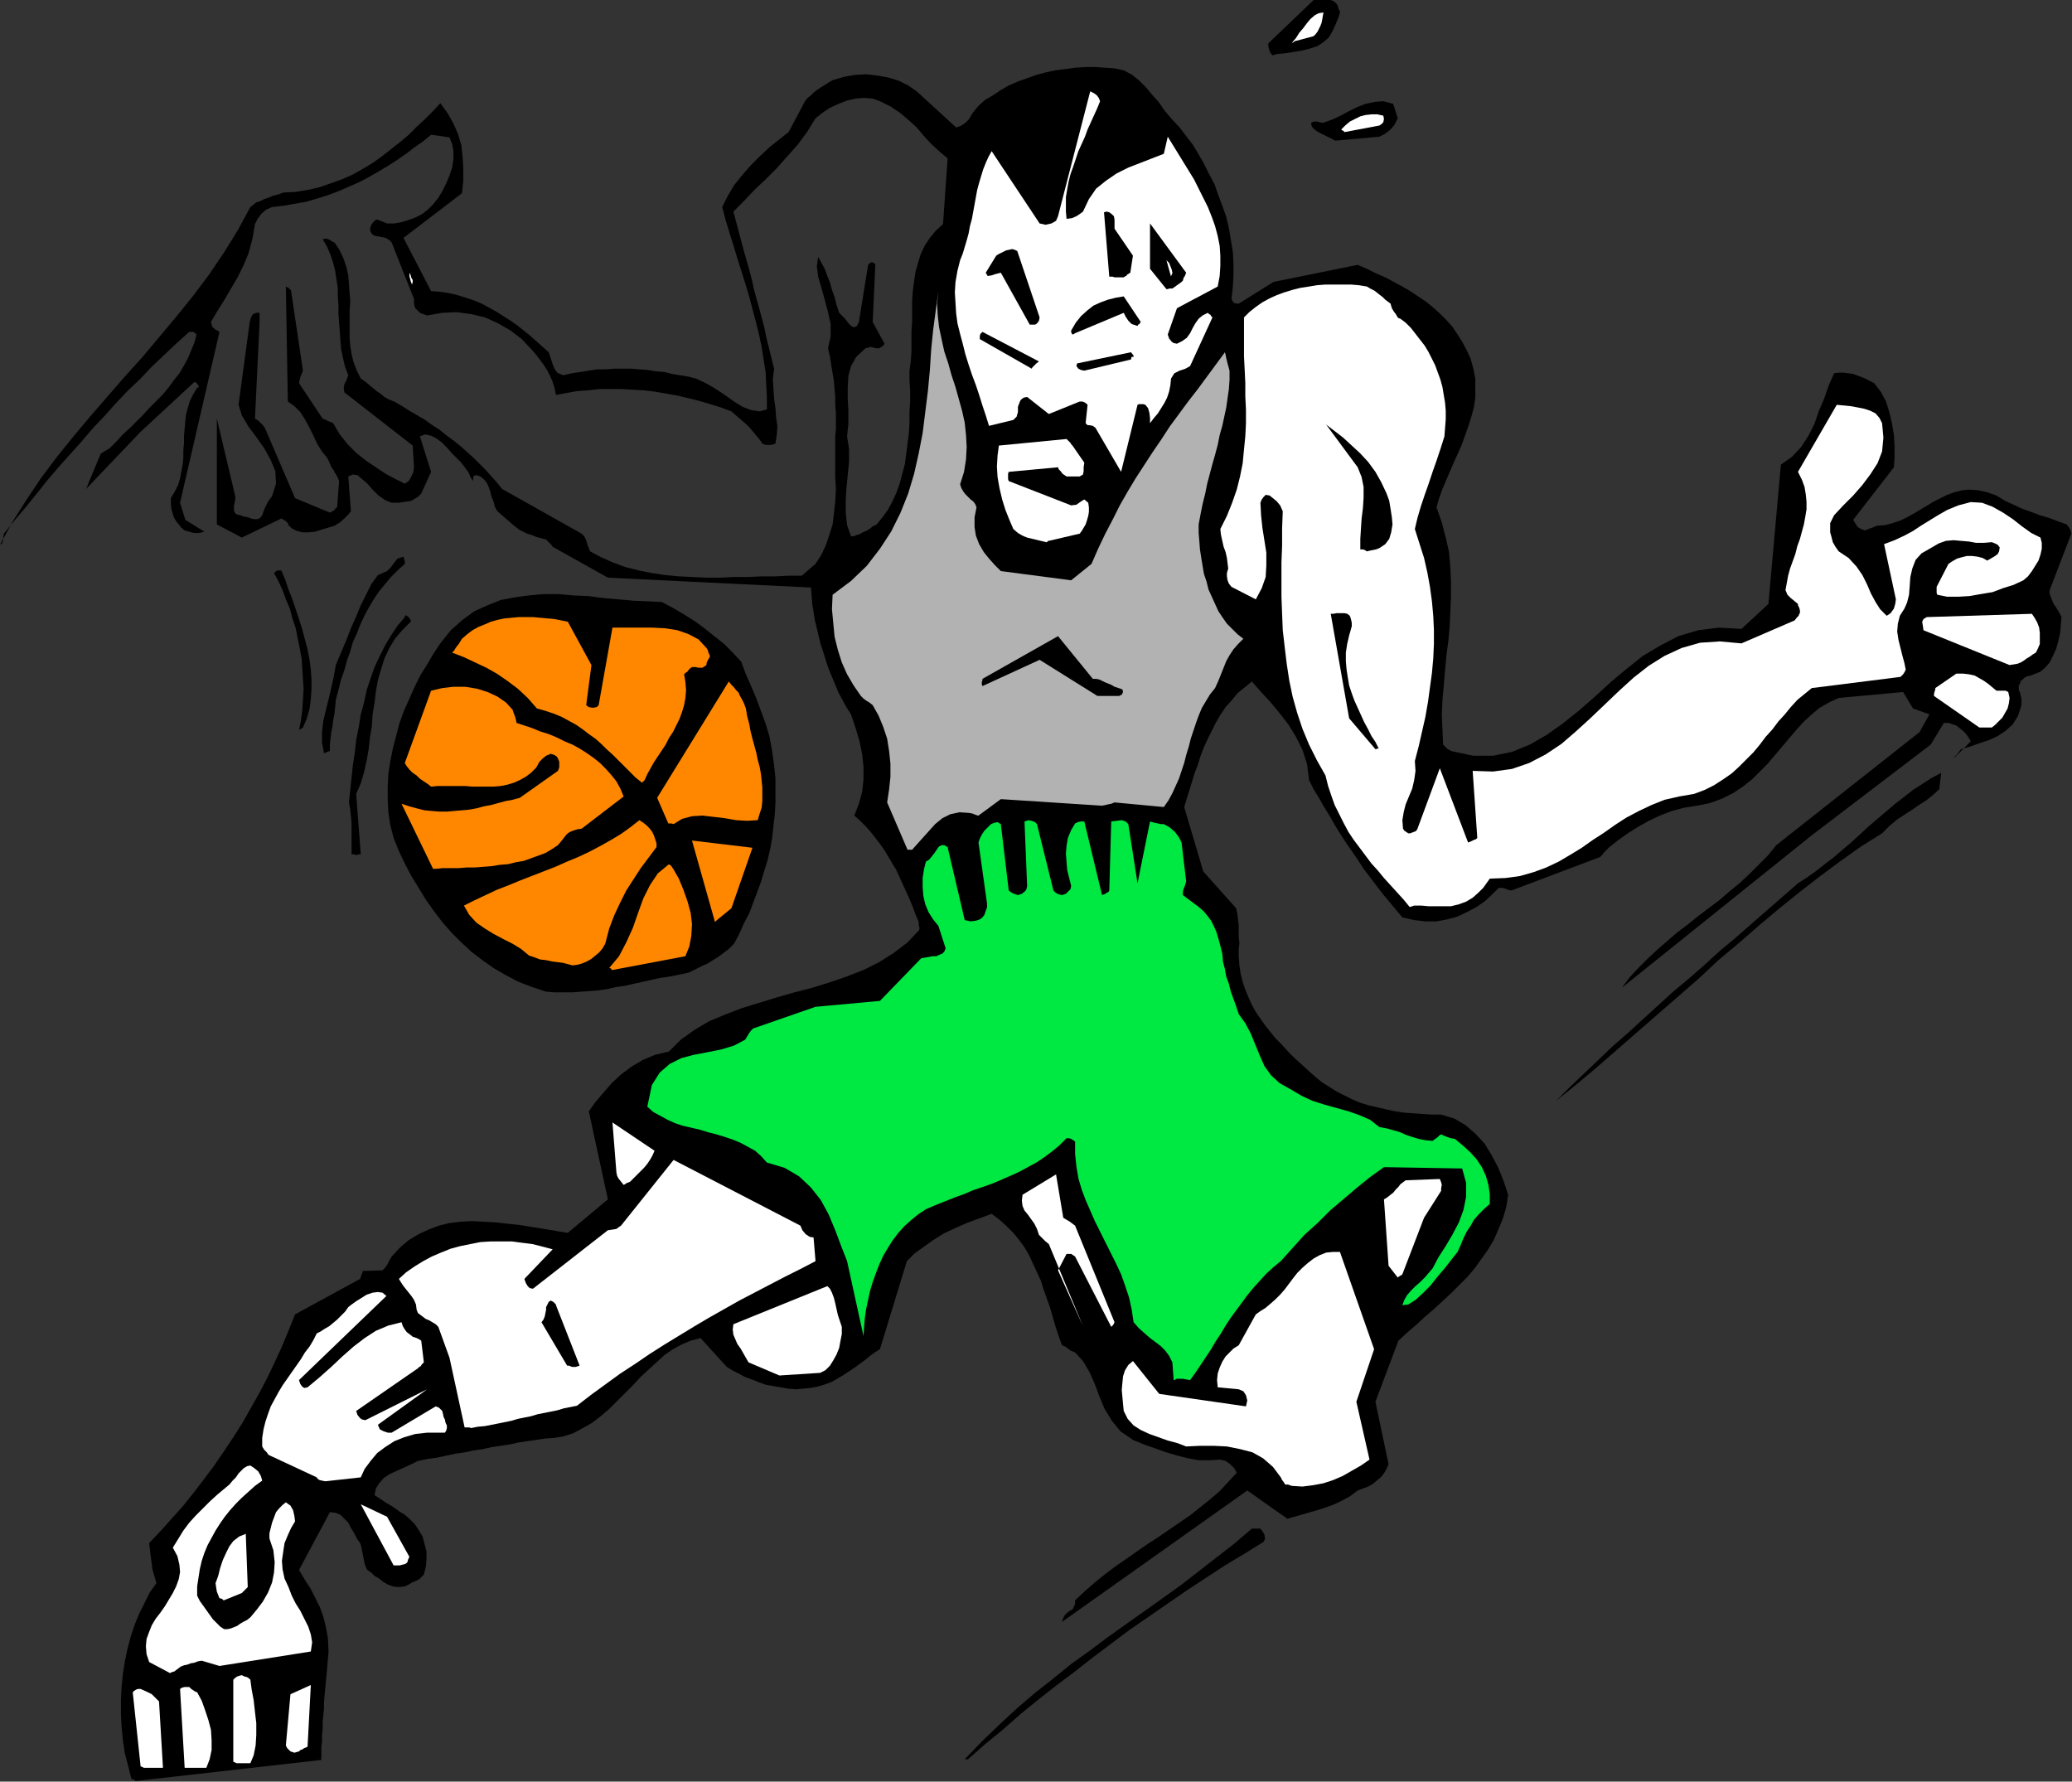 <?xml version="1.0" encoding="UTF-8" standalone="no"?>
<svg
   xmlns:dc="http://purl.org/dc/elements/1.1/"
   xmlns:cc="http://creativecommons.org/ns#"
   xmlns:rdf="http://www.w3.org/1999/02/22-rdf-syntax-ns#"
   xmlns:svg="http://www.w3.org/2000/svg"
   xmlns="http://www.w3.org/2000/svg"
   xmlns:sodipodi="http://sodipodi.sourceforge.net/DTD/sodipodi-0.dtd"
   xmlns:inkscape="http://www.inkscape.org/namespaces/inkscape"
   version="1.0"
   width="80.086mm"
   height="68.859mm"
   id="svg105"
   sodipodi:docname="AD004461.WMF">
  <rect width="100%" height="100%" fill="#333333" stroke="none"/>
  <sodipodi:namedview
     pagecolor="#ffffff"
     bordercolor="#666666"
     borderopacity="1"
     objecttolerance="10"
     gridtolerance="10"
     guidetolerance="10"
     inkscape:pageopacity="0"
     inkscape:pageshadow="2"
     inkscape:window-width="640"
     inkscape:window-height="480"
     id="namedview107" />
  <defs
     id="defs3">
    <pattern
       id="WMFhbasepattern"
       patternUnits="userSpaceOnUse"
       width="6"
       height="6"
       x="0"
       y="0" />
  </defs>
  <path
     style="fill:#000000;fill-rule:evenodd;fill-opacity:1;stroke:none;"
     d="  M 19.872,260.16   L 46.944,257.088   L 46.944,256.224   L 46.944,255.264   L 47.04,254.4   L 47.04,253.44   L 47.136,252.48   L 47.136,251.52   L 47.232,250.56   L 47.328,249.6   L 47.328,248.64   L 47.424,247.584   L 47.52,246.528   L 47.616,245.568   L 47.712,244.512   L 47.808,243.456   L 47.904,242.304   L 48,241.248   L 47.904,239.328   L 47.616,237.696   L 47.232,236.16   L 46.752,234.816   L 46.08,233.472   L 45.408,232.128   L 44.544,230.784   L 43.68,229.344   L 48.192,220.896   L 49.056,220.992   L 49.728,221.28   L 50.304,221.856   L 50.88,222.432   L 51.264,223.2   L 51.744,223.968   L 52.128,224.736   L 52.608,225.408   L 52.8,225.984   L 52.896,226.56   L 52.992,227.04   L 53.088,227.52   L 53.184,228   L 53.28,228.48   L 53.472,228.96   L 53.664,229.344   L 54.24,229.728   L 54.72,230.208   L 55.392,230.592   L 55.968,231.072   L 56.64,231.456   L 57.408,231.744   L 58.176,231.84   L 59.136,231.744   L 59.712,231.456   L 60.192,231.168   L 60.672,230.976   L 61.056,230.784   L 61.248,230.688   L 61.44,230.496   L 61.632,230.304   L 61.92,230.016   L 62.208,228.864   L 62.304,227.808   L 62.304,226.656   L 62.016,225.504   L 61.728,224.448   L 61.152,223.488   L 60.576,222.624   L 59.808,221.856   L 59.136,221.28   L 58.368,220.8   L 57.696,220.32   L 57.12,219.936   L 56.448,219.552   L 55.872,219.168   L 55.296,218.784   L 54.72,218.4   L 54.912,217.44   L 55.392,216.672   L 56.064,215.904   L 56.928,215.328   L 57.984,214.848   L 59.04,214.368   L 60.096,213.888   L 61.056,213.408   L 62.496,213.12   L 63.84,212.928   L 65.184,212.64   L 66.528,212.352   L 67.872,212.16   L 69.216,211.872   L 70.56,211.68   L 71.808,211.392   L 73.152,211.2   L 74.4,211.008   L 75.744,210.72   L 76.992,210.528   L 78.336,210.336   L 79.584,210.144   L 80.928,210.048   L 82.176,209.856   L 83.712,209.376   L 85.152,208.608   L 86.496,207.84   L 87.744,206.88   L 88.992,205.824   L 90.144,204.672   L 91.296,203.52   L 92.448,202.368   L 93.6,201.12   L 94.752,200.064   L 95.904,199.008   L 97.056,197.952   L 98.304,197.088   L 99.552,196.416   L 100.896,195.84   L 102.336,195.456   L 106.176,199.68   L 106.944,200.16   L 107.904,200.64   L 108.768,201.12   L 109.824,201.504   L 110.784,201.888   L 111.84,202.272   L 112.896,202.464   L 114.048,202.656   L 115.104,202.848   L 116.256,202.944   L 117.312,202.848   L 118.368,202.752   L 119.424,202.56   L 120.384,202.272   L 121.44,201.888   L 122.304,201.408   L 123.264,200.832   L 124.128,200.256   L 124.992,199.68   L 125.76,199.104   L 126.432,198.624   L 127.104,198.048   L 127.776,197.568   L 128.544,197.088   L 132.48,184.224   L 133.632,183.072   L 134.976,182.112   L 136.32,181.152   L 137.856,180.192   L 139.488,179.424   L 141.216,178.656   L 143.04,177.984   L 144.864,177.312   L 146.016,178.176   L 147.072,179.136   L 148.032,180.096   L 148.896,181.152   L 149.664,182.208   L 150.336,183.36   L 150.912,184.608   L 151.488,185.856   L 152.064,187.104   L 152.448,188.352   L 152.928,189.696   L 153.408,191.04   L 153.792,192.384   L 154.176,193.728   L 154.656,195.168   L 155.136,196.512   L 155.616,196.704   L 156,196.992   L 156.384,197.28   L 157.056,197.568   L 158.208,198.816   L 159.168,200.448   L 159.936,202.176   L 160.608,204   L 161.376,205.824   L 162.432,207.552   L 163.68,209.088   L 165.504,210.336   L 167.136,211.008   L 168.768,211.584   L 170.4,212.16   L 172.032,212.64   L 173.568,213.024   L 175.104,213.312   L 176.736,213.312   L 178.272,213.216   L 179.04,213.408   L 179.712,213.888   L 180.288,214.464   L 180.672,215.136   L 179.424,216.48   L 178.176,217.824   L 176.832,218.976   L 175.392,220.128   L 173.952,221.28   L 172.416,222.336   L 170.88,223.392   L 169.344,224.448   L 167.712,225.504   L 166.176,226.56   L 164.544,227.712   L 163.008,228.768   L 161.472,229.92   L 159.936,231.168   L 158.496,232.416   L 157.056,233.76   L 157.056,234.336   L 156.864,234.72   L 156.672,235.104   L 156.288,235.296   L 155.904,235.584   L 155.52,235.968   L 155.328,236.352   L 155.136,236.928   L 182.208,217.728   L 188.064,221.856   L 189.408,221.472   L 190.752,221.088   L 192.096,220.704   L 193.344,220.32   L 194.688,219.84   L 195.936,219.264   L 197.184,218.592   L 198.336,217.728   L 199.104,217.44   L 199.872,217.152   L 200.544,216.768   L 201.12,216.288   L 201.696,215.808   L 202.176,215.232   L 202.56,214.56   L 202.848,213.888   L 200.928,204.768   L 204.288,195.84   L 205.536,194.688   L 206.88,193.536   L 208.128,192.384   L 209.472,191.232   L 210.72,190.08   L 211.968,188.928   L 213.12,187.776   L 214.368,186.528   L 215.424,185.28   L 216.384,183.936   L 217.344,182.592   L 218.208,181.152   L 218.88,179.616   L 219.552,177.984   L 220.032,176.352   L 220.32,174.528   L 219.648,172.512   L 218.88,170.592   L 217.92,168.768   L 216.864,167.04   L 215.52,165.6   L 214.08,164.352   L 212.448,163.392   L 210.528,162.816   L 209.184,162.816   L 207.744,162.72   L 206.4,162.624   L 205.056,162.528   L 203.808,162.336   L 202.464,162.048   L 201.216,161.76   L 199.968,161.472   L 198.72,161.088   L 197.568,160.608   L 196.416,160.032   L 195.264,159.456   L 194.208,158.784   L 193.152,158.112   L 192.192,157.344   L 191.232,156.48   L 190.176,155.52   L 189.12,154.56   L 188.16,153.6   L 187.296,152.64   L 186.336,151.68   L 185.568,150.72   L 184.8,149.76   L 184.128,148.8   L 183.456,147.84   L 182.88,146.784   L 182.4,145.728   L 181.92,144.576   L 181.536,143.424   L 181.248,142.272   L 181.056,141.024   L 180.96,139.68   L 180.96,138.72   L 181.056,137.76   L 180.96,136.896   L 180.96,136.032   L 180.96,135.168   L 180.864,134.4   L 180.768,133.536   L 180.576,132.672   L 175.776,127.296   L 172.992,117.888   L 173.376,116.64   L 173.76,115.392   L 174.144,114.144   L 174.528,112.896   L 175.008,111.648   L 175.392,110.4   L 175.872,109.152   L 176.448,107.904   L 177.024,106.752   L 177.6,105.6   L 178.272,104.448   L 179.04,103.296   L 179.904,102.336   L 180.768,101.28   L 181.824,100.416   L 182.88,99.552   L 184.224,101.088   L 185.568,102.528   L 186.912,104.16   L 188.256,105.888   L 189.312,107.616   L 190.272,109.536   L 190.944,111.648   L 191.232,113.952   L 191.904,115.296   L 192.672,116.544   L 193.44,117.888   L 194.208,119.136   L 194.976,120.48   L 195.744,121.728   L 196.608,123.072   L 197.472,124.32   L 198.336,125.568   L 199.2,126.912   L 200.16,128.16   L 201.024,129.312   L 201.984,130.56   L 202.944,131.712   L 203.904,132.864   L 204.864,134.016   L 206.592,134.4   L 208.224,134.592   L 209.856,134.592   L 211.392,134.304   L 212.832,133.92   L 214.272,133.248   L 215.712,132.48   L 216.96,131.616   L 218.976,129.696   L 219.456,129.696   L 219.84,129.792   L 220.32,129.984   L 220.8,130.08   L 233.76,125.184   L 234.048,124.896   L 234.336,124.512   L 234.72,124.128   L 235.104,123.744   L 236.448,122.688   L 237.792,121.728   L 239.328,120.768   L 240.864,119.904   L 242.496,119.136   L 244.224,118.464   L 246.048,117.984   L 247.872,117.696   L 249.792,117.312   L 251.616,116.64   L 253.152,115.872   L 254.592,114.912   L 255.936,113.856   L 257.088,112.704   L 258.24,111.552   L 259.296,110.304   L 260.352,109.056   L 261.408,107.808   L 262.464,106.56   L 263.52,105.408   L 264.672,104.352   L 265.824,103.392   L 267.168,102.624   L 268.608,101.952   L 278.016,101.088   L 279.456,103.488   L 281.856,104.352   L 280.416,106.944   L 259.488,123.456   L 258.24,124.992   L 256.896,126.336   L 255.552,127.68   L 254.112,129.024   L 252.576,130.272   L 251.136,131.52   L 249.6,132.672   L 248.064,133.824   L 246.528,135.072   L 244.992,136.224   L 243.552,137.472   L 242.112,138.72   L 240.672,140.064   L 239.328,141.408   L 238.08,142.752   L 236.928,144.288   L 264.672,122.016   L 282.048,108.768   L 283.968,105.6   L 284.64,105.6   L 285.216,105.792   L 285.792,105.984   L 286.272,106.368   L 286.752,106.752   L 287.232,107.232   L 287.616,107.808   L 287.904,108.288   L 285.408,110.784   L 285.6,110.496   L 285.888,110.208   L 286.176,109.824   L 286.464,109.44   L 287.808,109.056   L 289.152,108.576   L 290.592,108.096   L 291.84,107.52   L 292.992,106.752   L 294.048,105.792   L 294.816,104.544   L 295.296,103.008   L 295.296,102.528   L 295.296,102.048   L 295.2,101.664   L 295.104,101.184   L 294.912,100.8   L 294.912,100.512   L 294.912,100.128   L 295.104,99.84   L 295.2,99.456   L 295.488,99.264   L 295.776,98.976   L 296.16,98.784   L 296.64,98.688   L 297.12,98.496   L 297.6,98.304   L 298.08,98.112   L 298.752,97.536   L 299.424,96.768   L 299.904,95.808   L 300.384,94.752   L 300.672,93.696   L 300.96,92.448   L 301.056,91.296   L 301.152,90.144   L 300.864,89.568   L 300.576,89.088   L 300.288,88.608   L 300,88.224   L 299.808,87.744   L 299.616,87.264   L 299.424,86.784   L 299.424,86.208   L 302.592,77.952   L 302.496,77.568   L 302.4,77.28   L 302.208,76.992   L 301.92,76.608   L 300.576,76.128   L 299.328,75.648   L 297.984,75.264   L 296.736,74.784   L 295.392,74.304   L 294.144,73.728   L 292.896,73.152   L 291.648,72.384   L 290.304,71.904   L 288.96,71.616   L 287.712,71.52   L 286.656,71.616   L 285.504,71.904   L 284.448,72.288   L 283.488,72.768   L 282.528,73.248   L 281.568,73.824   L 280.608,74.4   L 279.648,74.976   L 278.592,75.552   L 277.632,76.032   L 276.48,76.416   L 275.424,76.704   L 274.176,76.8   L 273.504,77.088   L 272.928,77.28   L 272.544,77.472   L 272.448,77.472   L 271.872,77.28   L 271.392,76.992   L 271.008,76.416   L 270.72,75.936   L 276.672,68.256   L 276.768,66.72   L 276.768,65.184   L 276.672,63.552   L 276.384,61.824   L 276,60.192   L 275.52,58.656   L 274.752,57.216   L 273.792,55.968   L 273.024,55.584   L 272.256,55.2   L 271.488,54.912   L 270.72,54.624   L 270.048,54.528   L 269.28,54.432   L 268.608,54.432   L 267.936,54.528   L 267.168,56.256   L 266.496,58.176   L 265.728,60   L 265.056,61.92   L 264.192,63.648   L 263.136,65.28   L 261.792,66.72   L 260.16,67.872   L 258.336,88.224   L 254.4,91.872   L 251.136,91.68   L 248.064,92.064   L 245.184,92.928   L 242.592,94.272   L 240,95.808   L 237.6,97.728   L 235.296,99.648   L 232.992,101.76   L 230.688,103.776   L 228.288,105.696   L 225.984,107.328   L 223.488,108.768   L 220.896,109.824   L 218.112,110.4   L 215.232,110.4   L 212.064,109.728   L 211.488,109.44   L 211.104,109.056   L 210.912,108.864   L 210.816,108.768   L 210.72,106.56   L 210.624,104.448   L 210.72,102.24   L 210.912,100.128   L 211.104,97.92   L 211.296,95.808   L 211.584,93.6   L 211.776,91.488   L 211.872,89.28   L 211.968,87.168   L 211.968,84.96   L 211.872,82.848   L 211.68,80.64   L 211.2,78.528   L 210.624,76.32   L 209.856,74.112   L 210.24,72.768   L 210.72,71.424   L 211.296,70.08   L 211.872,68.736   L 212.448,67.392   L 213.024,66.144   L 213.6,64.8   L 214.08,63.456   L 214.56,62.112   L 214.944,60.864   L 215.328,59.424   L 215.52,58.08   L 215.52,56.736   L 215.52,55.296   L 215.232,53.856   L 214.848,52.416   L 214.272,51.168   L 213.6,49.92   L 212.928,48.864   L 212.16,47.712   L 211.296,46.752   L 210.336,45.792   L 209.376,44.928   L 208.32,44.064   L 207.168,43.296   L 206.016,42.528   L 204.864,41.856   L 203.616,41.184   L 202.368,40.512   L 201.024,39.936   L 199.68,39.264   L 198.336,38.688   L 186.048,41.184   L 180.96,44.352   L 180.672,44.352   L 180.288,44.256   L 180.096,44.064   L 179.904,43.68   L 180.096,41.952   L 180.192,40.224   L 180.192,38.496   L 180.096,36.768   L 179.808,35.04   L 179.52,33.312   L 179.136,31.68   L 178.56,30.048   L 177.984,28.512   L 177.408,26.88   L 176.64,25.44   L 175.872,23.904   L 175.104,22.56   L 174.24,21.12   L 173.28,19.872   L 172.32,18.624   L 171.168,17.376   L 170.112,16.128   L 169.248,14.88   L 168.288,13.824   L 167.424,12.768   L 166.464,11.808   L 165.408,10.944   L 164.16,10.272   L 162.816,9.984   L 161.376,9.888   L 160.032,9.792   L 158.592,9.792   L 157.152,9.888   L 155.712,10.08   L 154.176,10.272   L 152.832,10.56   L 151.392,10.944   L 150.048,11.424   L 148.704,11.904   L 147.36,12.48   L 146.208,13.152   L 145.056,13.92   L 143.904,14.592   L 142.944,15.456   L 142.464,16.032   L 142.08,16.512   L 141.792,16.992   L 141.504,17.472   L 141.12,17.856   L 140.736,18.144   L 140.256,18.432   L 139.68,18.624   L 133.92,13.344   L 132.672,12.48   L 131.328,11.808   L 129.792,11.328   L 128.16,11.04   L 126.528,10.848   L 124.896,10.944   L 123.264,11.232   L 121.632,11.712   L 120.96,12.096   L 120.384,12.48   L 119.904,12.768   L 119.328,13.152   L 118.848,13.536   L 118.464,13.92   L 117.984,14.304   L 117.6,14.784   L 115.2,19.296   L 113.856,20.352   L 112.416,21.504   L 111.072,22.752   L 109.632,24.192   L 108.384,25.632   L 107.232,27.072   L 106.272,28.704   L 105.504,30.24   L 105.984,32.064   L 106.56,33.984   L 107.136,35.808   L 107.712,37.728   L 108.288,39.552   L 108.864,41.376   L 109.44,43.296   L 109.92,45.12   L 110.4,46.944   L 110.88,48.864   L 111.264,50.688   L 111.552,52.512   L 111.84,54.336   L 111.936,56.16   L 112.032,57.984   L 112.032,59.808   L 110.976,60.096   L 109.728,59.904   L 108.48,59.424   L 107.232,58.656   L 105.888,57.696   L 104.448,56.736   L 103.104,55.968   L 101.664,55.296   L 100.512,55.008   L 99.36,54.816   L 98.208,54.624   L 97.056,54.336   L 95.808,54.24   L 94.656,54.048   L 93.408,53.952   L 92.256,53.856   L 91.008,53.856   L 89.76,53.856   L 88.512,53.952   L 87.264,53.952   L 86.016,54.144   L 84.768,54.336   L 83.52,54.528   L 82.272,54.816   L 81.792,54.624   L 81.408,54.432   L 81.12,54.048   L 80.928,53.664   L 80.736,53.184   L 80.544,52.608   L 80.352,52.032   L 80.16,51.456   L 79.296,50.688   L 78.336,49.824   L 77.472,49.056   L 76.512,48.288   L 75.552,47.52   L 74.592,46.848   L 73.536,46.176   L 72.48,45.504   L 71.424,44.928   L 70.368,44.352   L 69.216,43.872   L 68.064,43.488   L 66.816,43.104   L 65.568,42.816   L 64.32,42.624   L 62.976,42.528   L 58.944,34.752   L 67.488,28.224   L 67.68,26.4   L 67.68,24.672   L 67.584,22.944   L 67.392,21.216   L 66.912,19.584   L 66.24,18.048   L 65.376,16.512   L 64.32,15.072   L 63.264,16.224   L 62.112,17.376   L 60.864,18.528   L 59.712,19.68   L 58.464,20.736   L 57.12,21.792   L 55.776,22.848   L 54.432,23.808   L 52.992,24.672   L 51.456,25.536   L 49.92,26.208   L 48.288,26.784   L 46.656,27.36   L 44.928,27.744   L 43.2,28.032   L 41.376,28.128   L 40.608,28.416   L 39.84,28.608   L 39.168,28.896   L 38.592,29.088   L 38.016,29.376   L 37.44,29.568   L 36.96,29.952   L 36.576,30.24   L 34.752,33.6   L 32.736,36.864   L 30.528,40.128   L 28.224,43.2   L 25.824,46.176   L 23.328,49.152   L 20.832,52.128   L 18.24,55.008   L 15.648,57.984   L 13.152,60.864   L 10.656,63.84   L 8.256,66.816   L 5.952,69.888   L 3.84,73.056   L 1.824,76.224   L 0,79.584   L 0.288,79.392   L 0.48,78.912   L 0.48,78.432   L 0.576,77.952   L 2.112,76.032   L 3.744,74.112   L 5.376,72.096   L 6.912,70.176   L 8.544,68.256   L 10.176,66.432   L 11.904,64.512   L 13.536,62.592   L 15.264,60.768   L 16.896,58.944   L 18.624,57.12   L 20.448,55.392   L 22.176,53.568   L 24,51.84   L 25.824,50.112   L 27.648,48.48   L 27.936,48.48   L 28.224,48.48   L 28.512,48.672   L 28.704,48.864   L 28.416,50.016   L 27.936,51.168   L 27.456,52.32   L 26.88,53.376   L 26.208,54.528   L 25.44,55.488   L 24.672,56.544   L 23.808,57.6   L 22.848,58.56   L 21.888,59.52   L 20.928,60.576   L 19.968,61.536   L 19.008,62.496   L 17.952,63.456   L 16.992,64.512   L 16.032,65.472   L 15.552,65.76   L 15.072,66.048   L 14.784,66.24   L 14.688,66.336   L 12.576,71.424   L 20.544,63.072   L 28.32,55.872   L 28.512,55.776   L 28.896,56.16   L 29.088,56.544   L 28.8,56.64   L 28.224,57.6   L 27.744,58.56   L 27.456,59.52   L 27.168,60.576   L 27.072,61.536   L 26.976,62.592   L 26.88,63.648   L 26.88,64.704   L 26.784,65.76   L 26.784,66.816   L 26.688,67.872   L 26.496,68.832   L 26.304,69.888   L 26.016,70.848   L 25.536,71.808   L 24.96,72.768   L 24.96,73.632   L 25.056,74.4   L 25.248,75.072   L 25.44,75.648   L 25.728,76.128   L 26.112,76.608   L 26.496,77.088   L 26.976,77.472   L 27.264,77.568   L 27.648,77.664   L 27.936,77.76   L 28.32,77.856   L 28.704,77.856   L 29.088,77.856   L 29.472,77.76   L 29.856,77.664   L 27.072,75.936   L 26.304,73.44   L 32.064,48.48   L 31.776,48.288   L 31.392,48.096   L 31.008,47.712   L 30.816,47.04   L 31.776,45.408   L 32.736,43.872   L 33.696,42.24   L 34.656,40.608   L 35.52,38.88   L 36.288,37.056   L 36.864,34.944   L 37.248,32.736   L 37.632,31.968   L 38.208,31.2   L 38.88,30.624   L 39.744,30.24   L 41.472,30.048   L 43.104,29.76   L 44.736,29.472   L 46.368,28.992   L 47.904,28.512   L 49.44,27.936   L 50.976,27.264   L 52.512,26.592   L 53.952,25.824   L 55.296,25.056   L 56.736,24.192   L 58.08,23.328   L 59.328,22.464   L 60.576,21.504   L 61.824,20.64   L 62.976,19.68   L 65.664,20.064   L 66.048,21.024   L 66.24,22.08   L 66.24,23.232   L 66.048,24.48   L 65.664,25.632   L 65.184,26.784   L 64.608,27.936   L 64.032,28.896   L 63.264,29.856   L 62.496,30.624   L 61.632,31.296   L 60.672,31.776   L 59.616,32.16   L 58.656,32.448   L 57.6,32.64   L 56.544,32.64   L 56.064,32.448   L 55.584,32.256   L 55.296,32.16   L 55.2,32.064   L 54.816,32.16   L 54.528,32.448   L 54.24,32.832   L 54.048,33.408   L 54.144,33.888   L 54.432,34.272   L 54.816,34.464   L 55.392,34.56   L 55.872,34.656   L 56.352,34.752   L 56.832,35.04   L 57.216,35.424   L 60.48,43.68   L 60.48,43.968   L 60.48,44.352   L 60.576,44.736   L 60.672,45.024   L 60.96,45.312   L 61.344,45.696   L 61.824,45.888   L 62.4,46.08   L 64.608,45.696   L 66.72,45.6   L 68.832,45.888   L 70.848,46.368   L 72.768,47.232   L 74.592,48.288   L 76.224,49.536   L 77.664,51.072   L 78.336,51.84   L 78.912,52.608   L 79.488,53.376   L 79.968,54.144   L 80.352,54.912   L 80.736,55.776   L 81.024,56.736   L 81.216,57.696   L 82.752,57.408   L 84.384,57.12   L 85.92,57.024   L 87.552,56.832   L 89.184,56.832   L 90.816,56.832   L 92.448,56.928   L 94.08,57.024   L 95.712,57.216   L 97.344,57.504   L 98.976,57.792   L 100.608,58.176   L 102.144,58.56   L 103.776,59.04   L 105.312,59.52   L 106.848,60.096   L 107.616,60.768   L 108.288,61.344   L 108.96,61.92   L 109.536,62.496   L 110.016,63.072   L 110.496,63.648   L 110.976,64.224   L 111.36,64.8   L 111.84,64.992   L 112.224,64.992   L 112.704,64.992   L 113.28,64.8   L 113.472,63.552   L 113.568,62.304   L 113.376,60.96   L 113.28,59.616   L 113.088,58.272   L 112.992,56.832   L 112.896,55.392   L 113.088,53.856   L 112.704,52.32   L 112.32,50.784   L 111.936,49.248   L 111.648,47.808   L 111.264,46.368   L 110.88,44.928   L 110.496,43.584   L 110.112,42.144   L 109.824,40.8   L 109.44,39.36   L 109.056,38.016   L 108.672,36.672   L 108.288,35.232   L 107.904,33.792   L 107.52,32.352   L 107.136,30.912   L 108.672,29.376   L 110.208,27.744   L 111.84,26.208   L 113.472,24.576   L 115.008,22.848   L 116.544,21.12   L 117.888,19.296   L 119.136,17.28   L 120.096,16.512   L 121.248,15.744   L 122.496,15.168   L 123.744,14.688   L 124.992,14.4   L 126.24,14.304   L 127.488,14.4   L 128.544,14.784   L 130.08,15.552   L 131.52,16.512   L 132.768,17.568   L 133.92,18.624   L 134.976,19.872   L 136.032,21.024   L 137.184,22.08   L 138.432,23.136   L 137.76,32.736   L 136.704,33.696   L 135.84,34.752   L 135.072,35.904   L 134.496,37.152   L 134.112,38.4   L 133.728,39.744   L 133.536,41.088   L 133.344,42.528   L 133.248,43.968   L 133.248,45.408   L 133.248,46.944   L 133.152,48.384   L 133.152,49.824   L 133.152,51.264   L 133.056,52.704   L 132.864,54.144   L 132.864,55.68   L 132.96,57.12   L 132.96,58.656   L 132.864,60.192   L 132.864,61.824   L 132.768,63.36   L 132.576,64.8   L 132.384,66.336   L 132.192,67.776   L 131.808,69.216   L 131.424,70.656   L 130.944,72   L 130.368,73.248   L 129.696,74.496   L 128.928,75.552   L 128.064,76.608   L 127.488,76.896   L 127.008,77.28   L 126.528,77.568   L 126.048,77.76   L 125.568,78.048   L 125.184,78.144   L 124.704,78.336   L 124.32,78.336   L 123.744,76.704   L 123.552,74.976   L 123.552,73.152   L 123.648,71.328   L 123.84,69.408   L 124.032,67.488   L 124.032,65.568   L 123.744,63.744   L 123.936,61.92   L 123.936,60   L 123.84,58.272   L 123.84,56.544   L 123.936,54.912   L 124.32,53.472   L 125.088,52.128   L 126.432,50.88   L 126.816,50.784   L 127.2,50.688   L 127.584,50.784   L 128.064,50.88   L 128.448,50.88   L 128.736,50.688   L 129.024,50.496   L 129.216,50.208   L 127.488,47.04   L 127.872,38.688   L 127.68,38.4   L 127.392,38.304   L 127.104,38.4   L 126.816,38.688   L 125.472,47.04   L 125.184,47.616   L 124.8,47.808   L 124.512,47.712   L 124.128,47.424   L 123.744,46.944   L 123.36,46.464   L 122.976,46.08   L 122.592,45.696   L 122.208,44.544   L 121.92,43.392   L 121.536,42.336   L 121.248,41.28   L 120.864,40.32   L 120.48,39.264   L 120,38.4   L 119.52,37.536   L 119.328,38.88   L 119.52,40.416   L 120,42.048   L 120.48,43.776   L 120.96,45.6   L 121.344,47.328   L 121.344,49.152   L 120.96,50.88   L 121.248,52.128   L 121.44,53.376   L 121.632,54.528   L 121.824,55.68   L 121.92,56.928   L 122.016,58.08   L 122.016,59.232   L 122.112,60.288   L 122.112,61.44   L 122.112,62.592   L 122.016,63.744   L 122.016,64.896   L 122.016,66.048   L 122.016,67.296   L 122.016,68.448   L 122.016,69.696   L 122.112,71.52   L 122.016,73.248   L 121.824,74.976   L 121.632,76.608   L 121.152,78.144   L 120.672,79.584   L 120,81.024   L 119.136,82.368   L 117.12,84.096   L 115.2,84.096   L 113.28,84.192   L 111.264,84.192   L 109.248,84.288   L 107.232,84.288   L 105.216,84.384   L 103.2,84.384   L 101.184,84.288   L 99.168,84.192   L 97.152,84   L 95.232,83.712   L 93.312,83.328   L 91.392,82.848   L 89.568,82.176   L 87.84,81.408   L 86.208,80.544   L 85.824,79.584   L 85.632,78.912   L 85.344,78.336   L 84.96,77.952   L 73.344,71.424   L 72.576,70.464   L 71.808,69.6   L 70.944,68.64   L 70.08,67.776   L 69.216,66.912   L 68.256,66.048   L 67.296,65.184   L 66.336,64.416   L 65.28,63.648   L 64.224,62.784   L 63.168,62.112   L 62.112,61.344   L 60.96,60.672   L 59.808,60   L 58.752,59.328   L 57.6,58.656   L 56.832,58.368   L 56.16,57.984   L 55.584,57.504   L 55.008,57.12   L 54.432,56.64   L 53.856,56.16   L 53.28,55.68   L 52.704,55.296   L 52.128,54.144   L 51.648,52.896   L 51.36,51.744   L 51.168,50.496   L 51.072,49.248   L 51.072,47.904   L 51.072,46.656   L 51.072,45.312   L 51.168,44.064   L 51.072,42.816   L 50.976,41.472   L 50.88,40.224   L 50.592,38.976   L 50.208,37.824   L 49.632,36.576   L 48.864,35.424   L 48.576,35.328   L 48.192,35.04   L 47.616,34.848   L 47.136,34.944   L 47.808,36.096   L 48.288,37.248   L 48.672,38.4   L 48.96,39.552   L 49.152,40.8   L 49.344,42.048   L 49.344,43.296   L 49.44,44.544   L 49.44,45.792   L 49.536,47.136   L 49.632,48.384   L 49.728,49.728   L 49.824,50.976   L 50.112,52.32   L 50.4,53.568   L 50.88,54.816   L 50.592,55.584   L 50.304,56.16   L 50.208,56.64   L 50.304,57.312   L 60.288,65.088   L 60.48,68.256   L 60.384,68.928   L 60.096,69.6   L 59.712,70.272   L 59.136,70.656   L 57.792,69.984   L 56.352,69.216   L 54.912,68.256   L 53.472,67.296   L 52.032,66.144   L 50.784,64.896   L 49.632,63.456   L 48.672,61.824   L 48.288,61.632   L 48,61.536   L 47.616,61.344   L 47.136,61.152   L 43.68,55.968   L 43.776,55.488   L 43.872,55.104   L 44.064,54.624   L 44.256,54.144   L 42.528,42.528   L 42.528,42.432   L 42.432,42.336   L 42.144,42.048   L 41.76,41.856   L 42.048,58.656   L 43.008,59.328   L 43.872,60.192   L 44.544,61.248   L 45.216,62.496   L 45.792,63.648   L 46.368,64.896   L 47.04,65.952   L 47.808,66.912   L 48.096,67.488   L 48.288,67.968   L 48.48,68.352   L 48.768,68.736   L 48.96,69.12   L 49.152,69.408   L 49.344,69.792   L 49.536,70.272   L 49.248,74.112   L 49.056,74.208   L 48.864,74.496   L 48.576,74.688   L 48.192,74.88   L 43.104,72.768   L 38.688,62.496   L 38.4,62.112   L 38.112,61.824   L 37.728,61.44   L 37.248,61.152   L 37.92,47.04   L 37.92,46.56   L 37.92,46.08   L 37.92,45.792   L 37.92,45.696   L 37.44,45.696   L 36.96,45.888   L 36.672,46.368   L 36.48,47.04   L 34.848,59.136   L 35.328,60.672   L 36.288,62.304   L 37.44,63.84   L 38.592,65.472   L 39.552,67.2   L 40.224,68.832   L 40.32,70.656   L 39.744,72.48   L 39.168,73.248   L 38.784,74.016   L 38.496,74.688   L 38.304,75.264   L 38.016,75.648   L 37.632,75.84   L 37.152,75.84   L 36.672,75.744   L 36.192,75.552   L 35.616,75.456   L 35.136,75.264   L 34.656,75.168   L 34.368,74.976   L 34.176,74.592   L 34.176,74.304   L 34.176,73.824   L 34.272,73.44   L 34.368,72.96   L 34.368,72.48   L 34.272,72.096   L 31.68,61.152   L 31.68,76.608   L 35.328,78.528   L 41.088,75.744   L 41.28,75.84   L 41.76,76.128   L 42.144,76.512   L 42.048,76.608   L 42.624,77.184   L 43.392,77.568   L 44.16,77.76   L 45.12,77.76   L 46.08,77.664   L 46.944,77.376   L 47.904,77.088   L 48.864,76.8   L 49.632,76.32   L 50.304,75.744   L 50.88,75.168   L 51.264,74.688   L 50.88,69.6   L 51.552,69.312   L 52.224,69.408   L 52.896,69.984   L 53.664,70.656   L 54.432,71.52   L 55.296,72.384   L 56.256,73.056   L 57.216,73.44   L 57.792,73.44   L 58.272,73.44   L 58.848,73.344   L 59.52,73.248   L 60.096,73.152   L 60.576,72.864   L 61.056,72.576   L 61.536,72.096   L 62.976,68.928   L 61.344,63.744   L 62.112,63.456   L 62.976,63.648   L 63.744,64.032   L 64.512,64.608   L 65.28,65.376   L 66.048,66.24   L 66.72,66.912   L 67.392,67.584   L 67.968,68.352   L 68.448,69.024   L 68.736,69.696   L 69.12,70.272   L 69.12,69.792   L 69.216,69.504   L 69.6,69.408   L 70.176,69.6   L 70.752,70.08   L 71.136,70.56   L 71.424,71.232   L 71.616,71.808   L 71.808,72.576   L 72.096,73.248   L 72.288,74.016   L 72.672,74.688   L 74.88,76.608   L 75.36,76.992   L 75.84,77.376   L 76.416,77.664   L 76.992,77.952   L 77.664,78.144   L 78.336,78.432   L 79.104,78.624   L 79.776,78.816   L 79.968,79.008   L 80.256,79.296   L 80.544,79.584   L 80.736,79.872   L 88.8,84.384   L 118.464,85.824   L 118.56,86.976   L 118.656,88.224   L 118.848,89.376   L 119.04,90.624   L 119.328,91.776   L 119.616,93.024   L 119.904,94.176   L 120.288,95.328   L 120.672,96.576   L 121.056,97.728   L 121.536,98.88   L 122.016,100.032   L 122.496,101.184   L 123.072,102.24   L 123.648,103.296   L 124.32,104.352   L 124.992,106.368   L 125.568,108.288   L 125.952,110.208   L 126.144,112.032   L 126.144,113.856   L 125.952,115.68   L 125.472,117.408   L 124.8,119.136   L 125.664,119.904   L 126.432,120.672   L 127.2,121.536   L 127.872,122.4   L 128.544,123.264   L 129.216,124.224   L 129.792,125.184   L 130.368,126.144   L 130.944,127.104   L 131.424,128.16   L 131.904,129.216   L 132.384,130.272   L 132.864,131.328   L 133.344,132.48   L 133.728,133.536   L 134.208,134.688   L 134.208,135.072   L 134.304,135.456   L 134.304,135.744   L 134.304,135.84   L 132.576,137.664   L 130.56,139.2   L 128.448,140.544   L 126.144,141.696   L 123.648,142.656   L 121.152,143.52   L 118.656,144.288   L 116.064,144.96   L 113.376,145.728   L 110.88,146.496   L 108.384,147.264   L 105.888,148.224   L 103.584,149.184   L 101.472,150.432   L 99.456,151.872   L 97.728,153.6   L 95.712,154.08   L 93.888,154.848   L 92.256,155.808   L 90.72,156.96   L 89.376,158.208   L 88.128,159.648   L 86.976,160.992   L 86.016,162.336   L 88.8,175.2   L 82.944,180.096   L 81.216,179.808   L 79.488,179.52   L 77.664,179.232   L 75.936,178.944   L 74.112,178.752   L 72.384,178.56   L 70.656,178.464   L 68.928,178.368   L 67.296,178.464   L 65.664,178.656   L 64.128,179.04   L 62.592,179.616   L 61.152,180.288   L 59.712,181.152   L 58.464,182.208   L 57.216,183.552   L 56.832,184.224   L 56.544,184.8   L 56.256,185.184   L 55.872,185.568   L 52.992,185.664   L 52.896,186.048   L 52.8,186.144   L 52.8,186.24   L 52.608,186.816   L 43.104,192   L 42.144,194.4   L 41.184,196.704   L 40.128,199.008   L 39.072,201.216   L 37.92,203.424   L 36.672,205.632   L 35.424,207.84   L 34.08,209.952   L 32.736,211.968   L 31.296,214.08   L 29.856,216   L 28.32,218.016   L 26.784,219.936   L 25.152,221.76   L 23.52,223.584   L 21.792,225.408   L 21.888,226.272   L 21.984,227.04   L 22.08,227.808   L 22.176,228.48   L 22.272,229.248   L 22.464,229.92   L 22.656,230.592   L 22.848,231.264   L 21.888,232.608   L 21.12,234.144   L 20.352,235.68   L 19.68,237.312   L 19.104,239.04   L 18.624,240.864   L 18.24,242.688   L 17.952,244.512   L 17.76,246.432   L 17.664,248.352   L 17.664,250.272   L 17.76,252.192   L 17.952,254.208   L 18.24,256.128   L 18.72,257.952   L 19.2,259.872   L 19.296,259.872   L 19.584,259.968   L 19.776,260.16   L 19.872,260.16  z "
     id="path5" />
  <path
     style="fill:#ffffff;fill-rule:evenodd;fill-opacity:1;stroke:none;"
     d="  M 21.12,258.24   L 23.808,258.24   L 23.232,248.544   L 22.752,248.064   L 22.176,247.488   L 21.408,247.104   L 20.544,246.72   L 20.16,246.72   L 19.872,246.816   L 19.584,247.008   L 19.392,247.2   L 20.544,258.048   L 20.64,258.048   L 20.832,258.144   L 21.024,258.24   L 21.12,258.24  z "
     id="path7" />
  <path
     style="fill:#ffffff;fill-rule:evenodd;fill-opacity:1;stroke:none;"
     d="  M 26.976,258.24   L 30.144,258.24   L 30.624,256.992   L 30.912,255.648   L 30.912,254.208   L 30.816,252.672   L 30.432,251.232   L 29.952,249.792   L 29.472,248.448   L 28.8,247.2   L 28.512,247.104   L 28.224,246.912   L 27.936,246.72   L 27.648,246.432   L 27.36,246.432   L 26.976,246.432   L 26.592,246.528   L 26.304,246.72   L 26.976,258.24  z "
     id="path9" />
  <path
     style="fill:#ffffff;fill-rule:evenodd;fill-opacity:1;stroke:none;"
     d="  M 34.656,257.568   L 35.136,257.568   L 35.616,257.568   L 36,257.568   L 36.576,257.568   L 37.056,256.416   L 37.344,254.976   L 37.44,253.44   L 37.44,251.712   L 37.248,250.08   L 37.056,248.352   L 36.768,246.816   L 36.576,245.376   L 36.384,245.184   L 36.096,244.992   L 35.712,244.896   L 35.328,244.704   L 34.944,244.8   L 34.656,244.896   L 34.368,245.088   L 34.08,245.376   L 34.08,257.376   L 34.176,257.376   L 34.368,257.472   L 34.56,257.568   L 34.656,257.568  z "
     id="path11" />
  <path
     style="fill:#000000;fill-rule:evenodd;fill-opacity:1;stroke:none;"
     d="  M 141.408,256.992   L 143.904,254.784   L 146.496,252.672   L 148.992,250.464   L 151.584,248.352   L 154.272,246.24   L 156.96,244.224   L 159.648,242.112   L 162.336,240.096   L 165.024,238.08   L 167.808,236.16   L 170.592,234.24   L 173.376,232.32   L 176.16,230.496   L 178.944,228.672   L 181.824,226.944   L 184.608,225.216   L 184.8,224.736   L 184.704,224.16   L 184.416,223.68   L 184.128,223.296   L 183.936,223.296   L 183.552,223.296   L 183.168,223.296   L 182.88,223.296   L 180.288,225.504   L 177.696,227.52   L 175.104,229.536   L 172.512,231.552   L 169.824,233.472   L 167.136,235.392   L 164.544,237.216   L 161.856,239.136   L 159.168,241.152   L 156.48,243.072   L 153.888,245.184   L 151.2,247.296   L 148.608,249.504   L 146.016,251.904   L 143.424,254.4   L 140.928,256.992   L 141.024,256.992   L 141.12,256.992   L 141.216,256.992   L 141.408,256.992  z "
     id="path13" />
  <path
     style="fill:#ffffff;fill-rule:evenodd;fill-opacity:1;stroke:none;"
     d="  M 43.68,255.84   L 43.872,255.648   L 44.16,255.552   L 44.448,255.36   L 44.928,255.168   L 45.408,246.144   L 42.432,247.488   L 41.76,254.976   L 41.952,255.36   L 42.432,255.84   L 43.008,256.032   L 43.68,255.84  z "
     id="path15" />
  <path
     style="fill:#ffffff;fill-rule:evenodd;fill-opacity:1;stroke:none;"
     d="  M 25.632,244.032   L 26.016,243.744   L 26.4,243.456   L 26.88,243.264   L 27.36,243.168   L 27.84,242.976   L 28.416,242.88   L 28.896,242.688   L 29.472,242.592   L 32.064,243.36   L 45.408,241.248   L 45.6,239.904   L 45.408,238.752   L 45.024,237.6   L 44.448,236.448   L 43.872,235.296   L 43.2,234.24   L 42.624,233.088   L 42.144,231.84   L 41.568,230.592   L 41.28,229.248   L 41.184,228   L 41.376,226.656   L 41.568,225.408   L 42.048,224.256   L 42.528,223.2   L 43.104,222.24   L 43.008,221.472   L 42.816,220.608   L 42.432,219.936   L 41.76,219.456   L 41.28,219.84   L 40.8,220.32   L 40.32,220.896   L 40.032,221.664   L 39.744,222.432   L 39.552,223.2   L 39.36,223.968   L 39.36,224.736   L 39.936,226.464   L 40.128,228.192   L 40.032,229.728   L 39.744,231.168   L 39.168,232.608   L 38.4,233.952   L 37.536,235.104   L 36.576,236.256   L 36.096,236.64   L 35.52,236.928   L 35.04,237.216   L 34.656,237.504   L 34.176,237.696   L 33.696,237.888   L 33.216,237.984   L 32.736,237.984   L 32.16,237.6   L 31.584,237.024   L 31.104,236.544   L 30.624,235.872   L 30.144,235.2   L 29.664,234.528   L 29.184,233.856   L 28.8,233.088   L 28.8,231.744   L 28.992,230.496   L 29.184,229.248   L 29.472,228   L 29.856,226.848   L 30.336,225.696   L 30.912,224.64   L 31.488,223.584   L 32.16,222.528   L 32.832,221.568   L 33.6,220.608   L 34.464,219.648   L 35.328,218.784   L 36.288,217.92   L 37.248,217.056   L 38.304,216.288   L 38.112,215.616   L 37.728,214.944   L 37.152,214.464   L 36.576,214.08   L 36.096,214.176   L 35.616,214.464   L 35.232,214.848   L 34.848,215.232   L 34.464,215.808   L 33.984,216.288   L 33.504,216.864   L 32.928,217.344   L 31.776,218.304   L 30.72,219.264   L 29.664,220.32   L 28.608,221.376   L 27.648,222.432   L 26.784,223.584   L 26.016,224.832   L 25.248,226.08   L 25.92,227.328   L 26.208,228.576   L 26.304,229.632   L 26.112,230.688   L 25.728,231.744   L 25.248,232.704   L 24.672,233.664   L 24.096,234.624   L 23.424,235.584   L 22.752,236.448   L 22.176,237.408   L 21.792,238.368   L 21.408,239.424   L 21.312,240.48   L 21.408,241.632   L 21.792,242.784   L 24.864,244.416   L 24.96,244.32   L 25.248,244.224   L 25.536,244.128   L 25.632,244.032  z "
     id="path17" />
  <path
     style="fill:#ffffff;fill-rule:evenodd;fill-opacity:1;stroke:none;"
     d="  M 32.736,233.76   L 35.328,232.704   L 35.52,232.512   L 35.712,232.32   L 35.904,232.128   L 36.192,231.84   L 35.904,224.064   L 34.944,224.448   L 34.08,225.12   L 33.504,225.888   L 33.024,226.848   L 32.544,227.904   L 32.16,229.056   L 31.872,230.208   L 31.488,231.264   L 31.584,231.936   L 31.68,232.512   L 31.872,232.992   L 32.064,233.472   L 32.16,233.472   L 32.448,233.568   L 32.64,233.76   L 32.736,233.76  z "
     id="path19" />
  <path
     style="fill:#ffffff;fill-rule:evenodd;fill-opacity:1;stroke:none;"
     d="  M 57.888,228.672   L 58.08,228.672   L 58.368,228.672   L 58.752,228.576   L 59.136,228.48   L 59.328,228.384   L 59.52,228.192   L 59.616,227.808   L 59.808,227.424   L 56.544,221.568   L 52.704,219.744   L 57.504,228.672   L 57.6,228.672   L 57.696,228.672   L 57.792,228.672   L 57.888,228.672  z "
     id="path21" />
  <path
     style="fill:#ffffff;fill-rule:evenodd;fill-opacity:1;stroke:none;"
     d="  M 188.736,217.056   L 190.272,217.152   L 191.808,216.96   L 193.344,216.672   L 194.784,216.192   L 196.128,215.616   L 197.472,214.848   L 198.816,214.08   L 200.064,213.216   L 198.144,204.768   L 200.736,197.088   L 195.744,182.88   L 194.688,182.88   L 193.728,182.976   L 192.768,183.36   L 191.904,183.84   L 191.04,184.512   L 190.272,185.184   L 189.504,185.952   L 188.832,186.816   L 188.256,187.584   L 187.68,188.352   L 187.008,189.12   L 186.336,189.792   L 185.568,190.464   L 184.896,191.04   L 184.128,191.52   L 183.456,192   L 180.96,196.512   L 180.192,196.992   L 179.616,197.568   L 179.04,198.144   L 178.56,198.912   L 178.176,199.776   L 177.888,200.64   L 177.792,201.6   L 177.888,202.656   L 180.96,202.944   L 181.632,203.232   L 182.016,203.808   L 182.208,204.576   L 182.016,205.44   L 169.344,203.616   L 165.504,198.816   L 164.832,199.392   L 164.352,200.16   L 164.064,201.024   L 163.968,201.984   L 163.872,203.04   L 163.968,204.096   L 164.064,205.152   L 164.16,206.112   L 164.736,207.264   L 165.6,208.224   L 166.656,208.896   L 167.904,209.472   L 169.248,209.952   L 170.592,210.432   L 172.032,210.816   L 173.28,211.296   L 175.296,211.2   L 177.312,211.2   L 179.232,211.296   L 181.152,211.68   L 182.976,212.16   L 184.512,213.024   L 185.952,214.272   L 187.104,215.808   L 187.296,216.192   L 187.584,216.576   L 187.68,216.768   L 187.776,216.864   L 187.968,216.864   L 188.16,216.864   L 188.448,216.96   L 188.736,217.056  z "
     id="path23" />
  <path
     style="fill:#ffffff;fill-rule:evenodd;fill-opacity:1;stroke:none;"
     d="  M 47.52,216.384   L 52.704,215.808   L 53.28,214.56   L 54.144,213.408   L 55.104,212.256   L 56.256,211.392   L 57.6,210.528   L 59.04,209.952   L 60.672,209.472   L 62.4,209.28   L 63.168,209.28   L 63.84,209.28   L 64.32,209.28   L 64.992,209.28   L 65.184,208.992   L 65.28,208.608   L 65.28,208.224   L 65.088,207.84   L 64.992,207.36   L 64.8,206.976   L 64.704,206.496   L 64.608,206.112   L 64.512,206.016   L 64.416,205.92   L 64.128,205.632   L 63.648,205.44   L 57.216,209.28   L 56.64,209.28   L 56.064,209.088   L 55.488,208.8   L 55.2,208.128   L 62.4,202.944   L 53.376,207.456   L 52.896,207.36   L 52.608,207.168   L 52.224,206.688   L 52.032,206.112   L 61.056,199.872   L 61.248,199.68   L 61.44,199.584   L 61.632,199.296   L 61.92,199.008   L 61.536,195.84   L 61.248,195.648   L 60.864,195.456   L 60.288,195.264   L 59.808,194.88   L 59.424,194.592   L 59.136,194.208   L 58.848,193.728   L 58.656,193.152   L 56.736,193.632   L 54.912,194.4   L 53.28,195.456   L 51.648,196.704   L 50.016,198.144   L 48.384,199.68   L 46.656,201.216   L 44.928,202.656   L 44.448,202.752   L 44.16,202.56   L 43.872,202.176   L 43.68,201.6   L 56.448,189.312   L 55.872,188.832   L 55.2,188.736   L 54.432,188.832   L 53.568,189.12   L 52.8,189.6   L 52.032,190.08   L 51.36,190.56   L 50.88,190.944   L 50.4,191.616   L 49.824,192.192   L 49.248,192.768   L 48.672,193.248   L 48.096,193.728   L 47.424,194.112   L 46.848,194.496   L 46.272,194.784   L 45.792,195.744   L 45.216,196.704   L 44.544,197.568   L 43.968,198.528   L 43.296,199.488   L 42.624,200.448   L 41.952,201.408   L 41.28,202.368   L 40.704,203.328   L 40.128,204.384   L 39.552,205.44   L 39.168,206.496   L 38.784,207.648   L 38.496,208.8   L 38.304,210.048   L 38.304,211.296   L 38.592,211.776   L 38.976,212.16   L 39.168,212.448   L 39.264,212.544   L 46.272,215.808   L 46.368,216   L 46.656,216.192   L 47.04,216.288   L 47.52,216.384  z "
     id="path25" />
  <path
     style="fill:#ffffff;fill-rule:evenodd;fill-opacity:1;stroke:none;"
     d="  M 68.832,208.608   L 69.792,208.416   L 70.848,208.32   L 71.808,208.128   L 72.768,207.936   L 73.728,207.744   L 74.688,207.552   L 75.648,207.264   L 76.608,207.072   L 77.568,206.88   L 78.528,206.592   L 79.488,206.4   L 80.448,206.208   L 81.408,206.016   L 82.368,205.728   L 83.328,205.536   L 84.288,205.344   L 86.4,203.712   L 88.512,202.176   L 90.624,200.64   L 92.832,199.2   L 94.944,197.76   L 97.056,196.416   L 99.264,195.072   L 101.472,193.728   L 103.584,192.48   L 105.792,191.232   L 108,189.984   L 110.208,188.832   L 112.416,187.68   L 114.624,186.528   L 116.928,185.376   L 119.136,184.224   L 118.848,180.768   L 118.272,180.672   L 117.696,180.288   L 117.216,179.712   L 116.928,179.04   L 98.4,169.44   L 90.72,179.04   L 90.432,179.232   L 90.048,179.52   L 89.472,179.616   L 88.8,179.712   L 77.856,188.256   L 77.376,188.16   L 77.088,187.872   L 76.8,187.392   L 76.608,186.816   L 80.736,182.496   L 79.296,182.112   L 77.76,181.728   L 76.224,181.536   L 74.784,181.344   L 73.248,181.344   L 71.712,181.344   L 70.176,181.44   L 68.736,181.728   L 67.296,182.016   L 65.856,182.4   L 64.416,182.976   L 63.072,183.552   L 61.824,184.224   L 60.576,184.992   L 59.328,185.856   L 58.272,186.816   L 58.56,187.296   L 58.944,187.872   L 59.328,188.352   L 59.712,188.832   L 60.096,189.312   L 60.48,189.888   L 60.768,190.56   L 60.864,191.328   L 61.056,191.808   L 61.44,192.096   L 61.824,192.384   L 62.208,192.672   L 62.688,192.864   L 63.168,193.152   L 63.648,193.44   L 64.032,193.824   L 65.664,198.336   L 67.872,208.512   L 68.064,208.512   L 68.352,208.512   L 68.544,208.512   L 68.832,208.608  z "
     id="path27" />
  <path
     style="fill:#00e842;fill-rule:evenodd;fill-opacity:1;stroke:none;"
     d="  M 171.936,201.408   L 172.416,201.408   L 172.8,201.408   L 173.28,201.504   L 173.856,201.6   L 174.624,200.544   L 175.392,199.392   L 176.16,198.24   L 176.928,197.088   L 177.6,195.936   L 178.368,194.784   L 179.04,193.632   L 179.808,192.48   L 180.576,191.424   L 181.44,190.272   L 182.208,189.216   L 183.072,188.16   L 184.032,187.104   L 184.992,186.048   L 186.048,185.088   L 187.104,184.224   L 188.832,182.304   L 190.56,180.384   L 192.48,178.656   L 194.304,176.832   L 196.224,175.2   L 198.144,173.568   L 200.16,171.936   L 202.176,170.496   L 213.6,170.688   L 214.176,172.8   L 214.176,174.816   L 213.792,176.736   L 213.12,178.56   L 212.16,180.384   L 211.2,182.016   L 210.144,183.648   L 209.28,185.28   L 208.704,185.952   L 208.128,186.624   L 207.456,187.296   L 206.784,187.872   L 206.112,188.544   L 205.536,189.216   L 205.152,189.888   L 204.864,190.656   L 205.728,190.56   L 206.784,189.888   L 207.84,188.928   L 208.992,187.776   L 210.048,186.432   L 211.2,185.088   L 212.16,183.84   L 212.928,182.88   L 213.408,181.824   L 213.792,180.864   L 214.272,179.904   L 214.848,179.04   L 215.328,178.176   L 216,177.408   L 216.768,176.64   L 217.632,175.872   L 217.632,174.432   L 217.44,173.088   L 217.056,171.744   L 216.48,170.496   L 215.712,169.344   L 214.752,168.288   L 213.696,167.328   L 212.544,166.368   L 211.968,166.272   L 211.392,166.08   L 210.912,165.888   L 210.528,165.696   L 210.24,165.888   L 209.952,166.176   L 209.664,166.368   L 209.28,166.656   L 208.224,166.56   L 207.264,166.368   L 206.304,166.08   L 205.44,165.792   L 204.576,165.408   L 203.616,165.12   L 202.56,164.832   L 201.504,164.64   L 200.16,163.584   L 198.624,162.912   L 196.992,162.336   L 195.264,161.856   L 193.536,161.376   L 191.712,160.8   L 190.08,160.032   L 188.448,159.072   L 186.912,158.208   L 185.664,157.056   L 184.704,155.712   L 184.032,154.176   L 183.36,152.544   L 182.688,150.912   L 181.92,149.472   L 180.96,148.128   L 180.576,146.976   L 180.192,145.92   L 179.808,144.864   L 179.52,143.712   L 179.136,142.656   L 178.944,141.6   L 178.656,140.448   L 178.56,139.296   L 178.272,138.144   L 177.984,137.088   L 177.696,136.128   L 177.312,135.264   L 176.928,134.496   L 176.352,133.728   L 175.776,133.056   L 175.104,132.48   L 172.8,130.752   L 172.8,130.272   L 172.896,129.888   L 173.088,129.408   L 173.28,128.736   L 172.608,123.072   L 172.224,122.304   L 171.648,121.536   L 170.88,120.864   L 170.016,120.384   L 169.536,120.384   L 169.152,120.288   L 168.672,120.192   L 168,120   L 166.176,129.024   L 164.832,120.384   L 164.448,120   L 163.872,119.808   L 163.104,119.904   L 162.336,120   L 162.048,130.08   L 161.952,130.272   L 161.76,130.368   L 161.472,130.56   L 160.992,130.752   L 158.4,120   L 158.208,120   L 157.824,120   L 157.44,120.096   L 157.056,120.288   L 156.48,121.248   L 156,122.4   L 155.808,123.552   L 155.712,124.704   L 155.808,125.952   L 155.904,127.104   L 156.192,128.256   L 156.48,129.408   L 156.384,129.888   L 156.096,130.176   L 155.712,130.56   L 155.136,130.752   L 154.752,130.656   L 154.464,130.56   L 154.176,130.368   L 153.888,130.08   L 151.488,120.384   L 151.2,120.096   L 150.72,119.904   L 150.24,119.808   L 149.664,120   L 150.048,129.408   L 149.952,129.888   L 149.76,130.176   L 149.28,130.56   L 148.704,130.752   L 148.416,130.656   L 148.128,130.56   L 147.744,130.368   L 147.36,130.08   L 146.208,120.384   L 145.728,120.096   L 145.248,120.192   L 144.768,120.384   L 144.288,120.864   L 143.808,121.344   L 143.424,121.92   L 143.136,122.496   L 142.944,123.072   L 144.192,132   L 144.192,132.576   L 144,133.056   L 143.808,133.632   L 143.52,134.016   L 143.136,134.304   L 142.56,134.496   L 141.792,134.592   L 140.928,134.4   L 138.432,123.744   L 137.952,123.456   L 137.568,123.456   L 137.184,123.648   L 136.896,124.032   L 136.512,124.608   L 136.128,125.088   L 135.744,125.568   L 135.264,125.856   L 134.976,127.008   L 134.784,128.256   L 134.784,129.504   L 134.88,130.848   L 135.168,132.096   L 135.648,133.248   L 136.32,134.304   L 137.088,135.264   L 138.144,138.528   L 137.952,139.008   L 137.664,139.296   L 137.184,139.488   L 136.8,139.68   L 136.224,139.68   L 135.744,139.776   L 135.168,139.872   L 134.592,139.968   L 128.544,146.208   L 119.136,147.072   L 110.016,150.24   L 109.728,150.528   L 109.44,150.912   L 109.152,151.392   L 108.864,151.872   L 107.232,152.736   L 105.312,153.312   L 103.392,153.696   L 101.376,154.08   L 99.552,154.56   L 97.824,155.424   L 96.384,156.672   L 95.232,158.496   L 94.56,161.664   L 95.424,162.432   L 96.48,163.008   L 97.536,163.584   L 98.592,164.064   L 99.744,164.448   L 100.992,164.736   L 102.24,165.024   L 103.488,165.408   L 104.64,165.696   L 105.888,166.08   L 107.04,166.464   L 108.192,166.944   L 109.248,167.52   L 110.304,168.096   L 111.168,168.864   L 112.032,169.824   L 114.624,170.592   L 116.736,171.84   L 118.464,173.472   L 119.904,175.296   L 121.056,177.408   L 122.016,179.712   L 122.88,182.016   L 123.744,184.224   L 126.144,195.168   L 126.24,193.824   L 126.336,192.576   L 126.528,191.232   L 126.816,189.888   L 127.104,188.544   L 127.488,187.296   L 127.968,185.952   L 128.448,184.704   L 129.024,183.456   L 129.696,182.304   L 130.368,181.248   L 131.232,180.096   L 132.096,179.136   L 133.056,178.272   L 134.112,177.408   L 135.264,176.64   L 136.608,176.064   L 138.048,175.488   L 139.488,174.912   L 140.832,174.432   L 142.176,173.856   L 143.616,173.376   L 144.96,172.896   L 146.304,172.32   L 147.648,171.744   L 148.896,171.168   L 150.144,170.496   L 151.392,169.824   L 152.544,169.056   L 153.696,168.192   L 154.752,167.328   L 155.808,166.272   L 156.192,166.272   L 156.48,166.368   L 156.768,166.56   L 157.056,166.752   L 157.056,168.576   L 157.248,170.4   L 157.536,172.128   L 158.016,173.76   L 158.592,175.296   L 159.264,176.832   L 159.936,178.368   L 160.704,179.904   L 161.472,181.44   L 162.24,182.976   L 163.008,184.512   L 163.776,186.144   L 164.352,187.776   L 164.928,189.504   L 165.312,191.232   L 165.6,193.152   L 166.368,194.016   L 167.232,194.784   L 168,195.456   L 168.768,196.032   L 169.536,196.608   L 170.208,197.28   L 170.784,198.048   L 171.264,199.008   L 171.456,201.6   L 171.552,201.6   L 171.744,201.504   L 171.84,201.408   L 171.936,201.408  z "
     id="path29" />
  <path
     style="fill:#ffffff;fill-rule:evenodd;fill-opacity:1;stroke:none;"
     d="  M 113.856,200.928   L 119.808,200.544   L 120.576,200.16   L 121.248,199.488   L 121.728,198.72   L 122.208,197.856   L 122.592,196.896   L 122.784,195.84   L 122.976,194.88   L 122.976,193.824   L 122.688,192.96   L 122.4,192.096   L 122.208,191.232   L 122.016,190.368   L 121.824,189.6   L 121.536,188.832   L 121.248,188.256   L 120.864,187.872   L 107.136,193.44   L 107.04,194.208   L 107.136,194.976   L 107.424,195.648   L 107.712,196.32   L 108.192,196.992   L 108.576,197.664   L 108.96,198.336   L 109.344,199.008   L 113.856,200.928  z "
     id="path31" />
  <path
     style="fill:#000000;fill-rule:evenodd;fill-opacity:1;stroke:none;"
     d="  M 83.616,199.68   L 83.808,199.68   L 84.096,199.68   L 84.384,199.584   L 84.672,199.488   L 81.216,190.656   L 81.216,190.56   L 81.12,190.464   L 80.832,190.176   L 80.448,189.984   L 80.16,190.176   L 79.968,190.56   L 79.776,190.944   L 79.776,191.328   L 79.68,191.808   L 79.584,192.288   L 79.392,192.768   L 79.104,193.152   L 82.848,199.488   L 82.944,199.488   L 83.136,199.488   L 83.328,199.584   L 83.616,199.68  z "
     id="path33" />
  <path
     style="fill:#ffffff;fill-rule:evenodd;fill-opacity:1;stroke:none;"
     d="  M 158.208,193.728   L 154.56,185.568   L 155.808,183.168   L 156.192,183.168   L 156.48,183.168   L 156.768,183.36   L 157.056,183.552   L 162.336,193.824   L 162.432,193.728   L 162.624,193.536   L 162.72,193.344   L 162.816,193.152   L 157.056,179.04   L 156.672,178.752   L 156.288,178.464   L 155.808,178.176   L 155.328,177.888   L 154.272,171.552   L 149.376,174.528   L 149.28,175.392   L 149.376,176.16   L 149.664,176.832   L 150.144,177.408   L 150.624,178.08   L 151.104,178.752   L 151.488,179.52   L 151.776,180.384   L 152.064,180.672   L 152.352,180.96   L 152.736,181.344   L 153.216,181.728   L 158.208,193.728  z "
     id="path35" />
  <path
     style="fill:#ffffff;fill-rule:evenodd;fill-opacity:1;stroke:none;"
     d="  M 204.864,186.144   L 208.032,177.888   L 210.528,173.952   L 210.528,173.568   L 210.624,173.088   L 210.528,172.704   L 210.336,172.224   L 205.344,172.416   L 204.96,172.704   L 204.576,172.992   L 204.288,173.376   L 203.904,173.76   L 203.52,174.24   L 203.136,174.528   L 202.656,174.912   L 202.176,175.2   L 202.848,184.896   L 204.192,186.624   L 204.288,186.528   L 204.576,186.336   L 204.768,186.24   L 204.864,186.144  z "
     id="path37" />
  <path
     style="fill:#ffffff;fill-rule:evenodd;fill-opacity:1;stroke:none;"
     d="  M 92.064,172.608   L 92.544,172.128   L 93.12,171.552   L 93.6,171.072   L 94.08,170.592   L 94.56,170.016   L 94.944,169.44   L 95.328,168.768   L 95.616,168.096   L 89.472,163.968   L 90.048,171.264   L 90.144,171.744   L 90.336,172.128   L 90.72,172.608   L 91.104,173.088   L 91.296,172.992   L 91.584,172.8   L 91.872,172.704   L 92.064,172.608  z "
     id="path39" />
  <path
     style="fill:#000000;fill-rule:evenodd;fill-opacity:1;stroke:none;"
     d="  M 227.328,160.8   L 230.304,158.4   L 233.28,155.904   L 236.256,153.312   L 239.232,150.72   L 242.208,148.128   L 245.184,145.536   L 248.16,142.944   L 251.04,140.256   L 254.016,137.76   L 256.992,135.168   L 259.968,132.672   L 262.944,130.272   L 265.92,127.968   L 268.896,125.76   L 271.872,123.648   L 274.944,121.728   L 276.096,120.576   L 277.152,119.712   L 278.304,118.944   L 279.36,118.272   L 280.32,117.6   L 281.376,116.928   L 282.336,116.16   L 283.296,115.296   L 283.584,112.896   L 282.144,113.664   L 280.8,114.528   L 279.456,115.392   L 278.112,116.448   L 276.864,117.408   L 275.616,118.464   L 274.272,119.616   L 273.024,120.672   L 271.776,121.824   L 270.528,122.976   L 269.28,124.032   L 267.936,125.184   L 266.688,126.144   L 265.344,127.2   L 264,128.16   L 262.656,129.024   L 260.352,131.04   L 258.144,132.96   L 255.84,134.976   L 253.536,136.992   L 251.232,138.912   L 249.024,140.928   L 246.72,142.944   L 244.416,144.864   L 242.208,146.88   L 240,148.896   L 237.792,150.912   L 235.584,152.832   L 233.472,154.848   L 231.36,156.864   L 229.344,158.784   L 227.328,160.8  z "
     id="path41" />
  <path
     style="fill:#000000;fill-rule:evenodd;fill-opacity:1;stroke:none;"
     d="  M 79.776,144.864   L 81.024,144.96   L 82.368,144.96   L 83.616,144.96   L 84.864,144.864   L 86.208,144.768   L 87.456,144.672   L 88.704,144.48   L 89.952,144.192   L 91.296,144   L 92.544,143.712   L 93.888,143.424   L 95.136,143.136   L 96.48,142.848   L 97.824,142.656   L 99.264,142.368   L 100.608,142.08   L 101.568,141.6   L 102.528,141.12   L 103.392,140.736   L 104.16,140.256   L 104.928,139.776   L 105.696,139.2   L 106.464,138.624   L 107.232,137.856   L 108,136.416   L 108.672,134.88   L 109.44,133.44   L 110.016,131.904   L 110.592,130.368   L 111.168,128.832   L 111.648,127.2   L 112.128,125.664   L 112.512,124.032   L 112.8,122.4   L 112.992,120.672   L 113.184,118.944   L 113.28,117.216   L 113.28,115.488   L 113.28,113.664   L 113.088,111.84   L 112.8,109.728   L 112.416,107.616   L 111.84,105.696   L 111.168,103.872   L 110.496,102.048   L 109.728,100.224   L 108.96,98.496   L 108.288,96.672   L 107.04,95.328   L 105.792,94.08   L 104.352,92.928   L 102.912,91.776   L 101.472,90.72   L 99.936,89.76   L 98.304,88.8   L 96.672,87.936   L 94.56,87.84   L 92.448,87.744   L 90.336,87.552   L 88.128,87.36   L 85.92,87.072   L 83.712,86.976   L 81.504,86.784   L 79.392,86.784   L 77.28,86.976   L 75.168,87.264   L 73.152,87.648   L 71.232,88.416   L 69.312,89.28   L 67.584,90.528   L 65.856,92.064   L 64.32,93.984   L 63.36,95.424   L 62.4,97.056   L 61.44,98.592   L 60.576,100.32   L 59.808,102.048   L 59.04,103.776   L 58.368,105.6   L 57.888,107.424   L 57.408,109.248   L 57.024,111.168   L 56.736,112.992   L 56.64,114.912   L 56.64,116.832   L 56.736,118.656   L 57.024,120.576   L 57.504,122.4   L 58.272,124.32   L 59.136,126.144   L 60.096,127.968   L 61.152,129.696   L 62.208,131.424   L 63.36,133.056   L 64.608,134.688   L 65.952,136.224   L 67.392,137.664   L 68.832,139.008   L 70.464,140.256   L 72.096,141.408   L 73.92,142.464   L 75.744,143.424   L 77.76,144.192   L 79.776,144.864  z "
     id="path43" />
  <path
     style="fill:#ff8700;fill-rule:evenodd;fill-opacity:1;stroke:none;"
     d="  M 89.472,141.696   L 100.128,139.68   L 100.704,138.24   L 100.992,136.704   L 101.088,134.976   L 100.896,133.344   L 100.416,131.616   L 99.84,129.984   L 99.168,128.352   L 98.4,127.008   L 98.208,126.72   L 98.016,126.432   L 97.824,126.336   L 97.728,126.24   L 96.096,127.584   L 94.944,129.312   L 93.984,131.232   L 93.216,133.344   L 92.448,135.552   L 91.488,137.664   L 90.432,139.68   L 88.992,141.408   L 89.088,141.408   L 89.28,141.504   L 89.376,141.696   L 89.472,141.696  z "
     id="path45" />
  <path
     style="fill:#ff8700;fill-rule:evenodd;fill-opacity:1;stroke:none;"
     d="  M 83.616,141.024   L 84.384,140.928   L 85.056,140.736   L 85.728,140.448   L 86.4,140.064   L 86.976,139.584   L 87.552,139.104   L 88.032,138.528   L 88.416,137.856   L 88.992,135.648   L 89.76,133.632   L 90.624,131.808   L 91.488,130.08   L 92.544,128.448   L 93.6,126.816   L 94.752,125.28   L 95.904,123.744   L 95.904,123.168   L 95.712,122.592   L 95.52,122.016   L 95.232,121.44   L 94.848,120.96   L 94.464,120.576   L 93.984,120.192   L 93.408,119.808   L 92.064,120.864   L 90.72,121.824   L 89.28,122.688   L 87.744,123.552   L 86.112,124.416   L 84.48,125.184   L 82.848,125.856   L 81.12,126.624   L 79.392,127.296   L 77.664,127.968   L 75.936,128.64   L 74.304,129.312   L 72.576,129.984   L 70.944,130.752   L 69.312,131.52   L 67.776,132.288   L 68.544,133.632   L 69.6,134.784   L 70.848,135.648   L 72.096,136.416   L 73.536,137.184   L 74.88,137.856   L 76.128,138.624   L 77.28,139.584   L 78.144,139.872   L 78.912,140.16   L 79.776,140.256   L 80.64,140.448   L 81.408,140.544   L 82.176,140.64   L 82.944,140.832   L 83.616,141.024  z "
     id="path47" />
  <path
     style="fill:#ff8700;fill-rule:evenodd;fill-opacity:1;stroke:none;"
     d="  M 104.736,134.4   L 106.848,132.672   L 109.92,123.84   L 101.088,122.784   L 104.448,134.688   L 104.448,134.688   L 104.64,134.496   L 104.736,134.4   L 104.736,134.4  z "
     id="path49" />
  <path
     style="fill:#ffffff;fill-rule:evenodd;fill-opacity:1;stroke:none;"
     d="  M 206.688,132.288   L 207.648,132.288   L 208.704,132.384   L 209.856,132.384   L 210.912,132.384   L 211.968,132.384   L 213.12,132.096   L 214.176,131.712   L 215.136,131.136   L 216,130.368   L 216.672,129.696   L 217.152,129.024   L 217.632,128.352   L 219.936,128.256   L 222.048,127.968   L 224.064,127.392   L 225.888,126.72   L 227.712,125.856   L 229.344,124.896   L 231.072,123.84   L 232.704,122.688   L 234.336,121.632   L 235.968,120.48   L 237.6,119.424   L 239.424,118.464   L 241.248,117.6   L 243.168,116.832   L 245.28,116.352   L 247.488,115.968   L 249.024,115.392   L 250.368,114.72   L 251.712,113.856   L 252.96,112.992   L 254.016,112.032   L 255.072,110.976   L 256.128,109.92   L 257.088,108.768   L 257.952,107.616   L 258.912,106.56   L 259.776,105.408   L 260.736,104.352   L 261.6,103.296   L 262.56,102.24   L 263.616,101.376   L 264.672,100.512   L 277.632,98.88   L 277.728,98.784   L 278.016,98.496   L 278.208,98.208   L 278.4,97.824   L 278.208,96.864   L 277.92,95.808   L 277.632,94.656   L 277.344,93.504   L 277.152,92.256   L 277.248,91.104   L 277.536,89.952   L 278.208,88.896   L 278.592,88.032   L 278.88,86.88   L 278.976,85.632   L 279.072,84.288   L 279.36,83.04   L 279.84,81.792   L 280.704,80.832   L 282.048,80.064   L 283.2,79.392   L 284.256,79.008   L 285.408,78.912   L 286.464,79.008   L 287.616,79.104   L 288.672,79.296   L 289.824,79.296   L 290.976,79.2   L 291.456,79.392   L 291.84,79.584   L 292.128,79.968   L 292.032,80.544   L 291.84,80.928   L 291.456,81.216   L 290.976,81.504   L 290.304,81.888   L 289.632,81.504   L 288.864,81.312   L 288.096,81.216   L 287.328,81.216   L 286.56,81.408   L 285.888,81.6   L 285.216,81.984   L 284.64,82.368   L 282.912,85.728   L 282.912,85.92   L 282.912,86.208   L 282.912,86.592   L 283.008,86.88   L 284.448,87.168   L 286.08,87.168   L 287.712,87.072   L 289.344,86.784   L 291.072,86.496   L 292.608,85.92   L 294.144,85.44   L 295.584,84.768   L 296.256,84.192   L 296.832,83.424   L 297.312,82.656   L 297.792,81.888   L 298.08,81.024   L 298.272,80.16   L 298.272,79.296   L 298.08,78.528   L 296.736,77.856   L 295.392,76.896   L 294.048,75.84   L 292.608,74.88   L 291.072,74.016   L 289.536,73.44   L 287.904,73.344   L 286.08,73.824   L 284.448,74.496   L 283.104,75.264   L 281.856,76.032   L 280.608,76.8   L 279.456,77.568   L 278.208,78.24   L 276.768,78.912   L 275.232,79.488   L 276.96,87.552   L 276.864,88.224   L 276.672,88.896   L 276.192,89.568   L 275.616,89.952   L 274.656,88.992   L 273.984,87.936   L 273.312,86.688   L 272.736,85.344   L 272.064,84   L 271.2,82.752   L 270.048,81.504   L 268.608,80.544   L 268.128,79.872   L 267.744,79.2   L 267.552,78.432   L 267.36,77.76   L 267.36,77.088   L 267.36,76.416   L 267.648,75.84   L 267.936,75.264   L 269.28,73.824   L 270.72,72.384   L 272.064,70.848   L 273.216,69.312   L 274.272,67.68   L 274.944,65.952   L 275.136,63.936   L 274.944,61.824   L 274.56,61.056   L 273.984,60.384   L 273.216,60   L 272.352,59.712   L 271.392,59.52   L 270.336,59.328   L 269.376,59.232   L 268.32,59.136   L 262.656,68.928   L 263.232,70.08   L 263.616,71.136   L 263.808,72.288   L 263.904,73.344   L 263.904,74.4   L 263.712,75.552   L 263.52,76.608   L 263.232,77.664   L 262.944,78.72   L 262.56,79.776   L 262.272,80.928   L 261.888,81.984   L 261.504,83.04   L 261.216,84.096   L 261.024,85.152   L 260.832,86.208   L 261.12,86.88   L 261.6,87.36   L 262.08,87.744   L 262.656,88.224   L 262.656,88.416   L 262.848,88.8   L 262.944,89.184   L 262.944,89.568   L 262.848,89.664   L 262.752,89.952   L 262.464,90.24   L 262.176,90.624   L 254.4,93.984   L 251.232,93.696   L 248.352,93.888   L 245.664,94.656   L 243.168,95.808   L 240.864,97.248   L 238.656,98.976   L 236.544,100.896   L 234.432,102.912   L 232.32,104.928   L 230.208,106.848   L 228.096,108.672   L 225.792,110.208   L 223.392,111.456   L 220.896,112.32   L 218.112,112.704   L 215.136,112.608   L 215.808,122.4   L 215.616,122.592   L 215.328,122.688   L 214.944,122.88   L 214.464,123.072   L 210.336,112.224   L 207.072,121.056   L 206.976,121.248   L 206.784,121.44   L 206.496,121.536   L 206.016,121.728   L 205.728,121.728   L 205.44,121.536   L 205.152,121.344   L 204.96,121.056   L 204.864,119.808   L 205.056,118.656   L 205.344,117.504   L 205.824,116.352   L 206.304,115.2   L 206.592,113.952   L 206.784,112.608   L 206.688,111.168   L 207.264,108.96   L 207.744,106.848   L 208.224,104.736   L 208.608,102.528   L 208.896,100.416   L 209.184,98.304   L 209.376,96.192   L 209.472,94.08   L 209.472,91.968   L 209.376,89.952   L 209.184,87.84   L 208.896,85.728   L 208.512,83.616   L 208.032,81.504   L 207.36,79.392   L 206.688,77.28   L 207.072,75.648   L 207.552,74.016   L 208.128,72.288   L 208.704,70.656   L 209.28,68.928   L 209.856,67.296   L 210.432,65.568   L 211.008,63.744   L 211.104,62.496   L 211.2,61.248   L 211.2,60   L 211.104,58.848   L 210.912,57.696   L 210.72,56.544   L 210.432,55.488   L 210.048,54.432   L 209.664,53.376   L 209.184,52.416   L 208.704,51.456   L 208.128,50.496   L 207.456,49.632   L 206.784,48.768   L 206.112,47.904   L 205.344,47.136   L 204.96,46.848   L 204.576,46.56   L 204.288,46.464   L 204.192,46.368   L 203.904,45.888   L 203.616,45.504   L 203.328,45.024   L 203.136,44.352   L 202.752,44.064   L 202.368,43.776   L 201.984,43.392   L 201.6,43.104   L 201.12,42.72   L 200.736,42.432   L 200.16,42.144   L 199.68,41.856   L 198.528,41.664   L 197.376,41.568   L 196.128,41.568   L 194.88,41.568   L 193.632,41.568   L 192.384,41.664   L 191.232,41.856   L 189.984,42.048   L 188.832,42.336   L 187.584,42.72   L 186.528,43.104   L 185.472,43.584   L 184.416,44.16   L 183.456,44.832   L 182.496,45.6   L 181.728,46.368   L 181.728,48.288   L 181.728,50.112   L 181.728,52.032   L 181.824,53.952   L 181.92,55.968   L 181.92,57.888   L 182.016,59.808   L 182.016,61.824   L 181.92,63.744   L 181.728,65.664   L 181.536,67.68   L 181.152,69.6   L 180.672,71.52   L 180,73.44   L 179.232,75.36   L 178.272,77.28   L 178.368,78.144   L 178.56,79.008   L 178.752,79.872   L 179.04,80.64   L 179.232,81.504   L 179.328,82.272   L 179.424,83.04   L 179.232,83.712   L 179.232,84.192   L 179.328,84.768   L 179.52,85.248   L 179.904,85.728   L 183.456,87.552   L 184.32,85.92   L 184.896,84.288   L 184.992,82.56   L 184.992,80.736   L 184.704,78.912   L 184.416,77.088   L 184.224,75.264   L 184.128,73.44   L 184.32,72.96   L 184.608,72.576   L 184.896,72.288   L 185.472,72.384   L 185.952,72.768   L 186.528,73.248   L 187.008,73.824   L 187.392,74.688   L 187.296,77.184   L 187.296,79.68   L 187.2,82.176   L 187.2,84.672   L 187.2,87.168   L 187.296,89.664   L 187.392,92.064   L 187.68,94.56   L 187.968,96.96   L 188.352,99.456   L 188.832,101.76   L 189.504,104.16   L 190.272,106.464   L 191.232,108.768   L 192.384,111.072   L 193.632,113.28   L 194.016,114.816   L 194.496,116.256   L 194.976,117.6   L 195.648,118.944   L 196.32,120.288   L 196.992,121.536   L 197.76,122.688   L 198.624,123.84   L 199.488,124.992   L 200.352,126.144   L 201.312,127.2   L 202.176,128.256   L 203.136,129.312   L 204.096,130.368   L 205.056,131.424   L 205.92,132.48   L 206.016,132.48   L 206.304,132.384   L 206.592,132.288   L 206.688,132.288  z "
     id="path51" />
  <path
     style="fill:#ff8700;fill-rule:evenodd;fill-opacity:1;stroke:none;"
     d="  M 63.648,126.912   L 64.704,126.816   L 65.856,126.816   L 67.008,126.816   L 68.16,126.72   L 69.312,126.72   L 70.56,126.624   L 71.808,126.528   L 72.96,126.336   L 74.208,126.24   L 75.36,125.952   L 76.512,125.76   L 77.568,125.376   L 78.624,124.992   L 79.68,124.608   L 80.64,124.032   L 81.504,123.456   L 81.984,122.88   L 82.368,122.4   L 82.656,122.016   L 82.944,121.728   L 83.232,121.536   L 83.712,121.344   L 84.288,121.152   L 84.96,121.056   L 91.104,116.352   L 90.624,115.2   L 90.048,114.144   L 89.28,113.184   L 88.512,112.32   L 87.648,111.456   L 86.688,110.688   L 85.728,110.016   L 84.672,109.344   L 83.616,108.768   L 82.464,108.288   L 81.312,107.712   L 80.16,107.232   L 78.912,106.848   L 77.76,106.368   L 76.608,105.984   L 75.456,105.6   L 75.36,105.12   L 75.264,104.736   L 75.072,104.256   L 74.88,103.68   L 73.92,102.624   L 72.672,101.76   L 71.232,101.088   L 69.696,100.608   L 67.968,100.32   L 66.24,100.32   L 64.608,100.512   L 62.976,100.896   L 59.136,111.456   L 59.424,111.936   L 59.808,112.416   L 60.288,112.896   L 60.864,113.28   L 61.344,113.76   L 61.92,114.144   L 62.496,114.528   L 62.976,114.912   L 63.936,114.816   L 64.896,114.816   L 65.856,114.816   L 66.912,114.816   L 67.968,114.816   L 69.024,114.912   L 70.08,114.912   L 71.136,114.912   L 72.096,114.912   L 73.152,114.816   L 74.112,114.624   L 75.072,114.336   L 75.936,113.952   L 76.8,113.472   L 77.568,112.896   L 78.336,112.128   L 78.816,111.264   L 79.296,110.784   L 79.776,110.4   L 80.448,110.112   L 80.736,110.208   L 81.024,110.304   L 81.312,110.496   L 81.504,110.784   L 81.696,111.264   L 81.696,111.648   L 81.696,112.128   L 81.504,112.608   L 75.936,116.544   L 74.88,116.832   L 73.824,117.024   L 72.768,117.312   L 71.712,117.6   L 70.656,117.792   L 69.6,118.08   L 68.544,118.272   L 67.488,118.368   L 66.336,118.464   L 65.28,118.56   L 64.224,118.56   L 63.072,118.464   L 62.016,118.368   L 60.864,118.08   L 59.808,117.792   L 58.656,117.408   L 63.264,126.912   L 63.36,126.912   L 63.456,126.912   L 63.552,126.912   L 63.648,126.912  z "
     id="path53" />
  <path
     style="fill:#000000;fill-rule:evenodd;fill-opacity:1;stroke:none;"
     d="  M 52.032,124.896   L 52.128,124.896   L 52.416,124.8   L 52.608,124.8   L 52.704,124.8   L 52.032,115.968   L 52.704,114.432   L 53.184,112.8   L 53.568,111.072   L 53.856,109.44   L 54.048,107.712   L 54.336,105.984   L 54.432,104.352   L 54.72,102.624   L 54.912,100.992   L 55.2,99.36   L 55.68,97.728   L 56.16,96.192   L 56.832,94.752   L 57.696,93.312   L 58.752,92.064   L 60,90.816   L 60,90.624   L 59.712,90.144   L 59.232,89.856   L 59.136,90.144   L 58.08,91.392   L 57.12,92.832   L 56.256,94.272   L 55.488,95.808   L 54.72,97.44   L 54.144,99.072   L 53.568,100.8   L 53.184,102.624   L 52.704,104.352   L 52.416,106.176   L 52.032,108.096   L 51.84,109.92   L 51.552,111.744   L 51.36,113.568   L 51.168,115.392   L 50.976,117.216   L 51.168,118.272   L 51.264,119.232   L 51.36,120.192   L 51.36,121.152   L 51.36,122.112   L 51.36,122.976   L 51.36,123.936   L 51.36,124.8   L 51.456,124.8   L 51.744,124.8   L 51.936,124.896   L 52.032,124.896  z "
     id="path55" />
  <path
     style="fill:#b2b2b2;fill-rule:evenodd;fill-opacity:1;stroke:none;"
     d="  M 133.248,124.128   L 134.016,123.264   L 134.88,122.304   L 135.744,121.344   L 136.608,120.384   L 137.664,119.52   L 138.816,118.944   L 140.16,118.656   L 141.6,118.752   L 142.08,118.848   L 142.56,119.04   L 142.848,119.136   L 142.944,119.136   L 146.208,116.736   L 160.992,117.696   L 161.472,117.6   L 161.856,117.504   L 162.336,117.408   L 162.816,117.216   L 170.016,117.888   L 170.688,116.928   L 171.264,115.872   L 171.744,114.816   L 172.224,113.76   L 172.608,112.608   L 172.992,111.456   L 173.28,110.304   L 173.664,109.056   L 173.952,107.904   L 174.336,106.752   L 174.72,105.6   L 175.104,104.544   L 175.584,103.392   L 176.16,102.432   L 176.736,101.472   L 177.504,100.512   L 177.984,99.456   L 178.368,98.496   L 178.752,97.536   L 179.136,96.576   L 179.616,95.712   L 180.192,94.848   L 180.864,94.08   L 181.632,93.312   L 180.768,92.64   L 180,91.872   L 179.232,91.104   L 178.56,90.144   L 177.984,89.28   L 177.504,88.224   L 177.024,87.168   L 176.544,86.112   L 176.256,84.96   L 175.872,83.808   L 175.68,82.656   L 175.488,81.504   L 175.296,80.256   L 175.2,79.008   L 175.104,77.856   L 175.104,76.608   L 175.392,75.072   L 175.68,73.632   L 176.064,72.096   L 176.352,70.656   L 176.736,69.216   L 177.12,67.776   L 177.504,66.432   L 177.888,64.992   L 178.176,63.552   L 178.56,62.208   L 178.848,60.864   L 179.136,59.52   L 179.328,58.176   L 179.52,56.832   L 179.616,55.488   L 179.616,54.144   L 179.328,53.088   L 179.136,52.32   L 179.04,51.84   L 178.944,51.456   L 177.6,53.28   L 176.256,55.104   L 174.912,56.928   L 173.568,58.656   L 172.224,60.48   L 170.88,62.304   L 169.632,64.224   L 168.384,66.048   L 167.136,67.968   L 165.888,69.888   L 164.736,71.808   L 163.584,73.824   L 162.528,75.936   L 161.472,77.952   L 160.416,80.16   L 159.456,82.368   L 156.48,84.768   L 146.208,83.424   L 145.344,82.56   L 144.48,81.6   L 143.712,80.64   L 143.04,79.488   L 142.56,78.24   L 142.368,76.992   L 142.368,75.552   L 142.656,74.112   L 142.464,73.632   L 142.176,73.248   L 141.792,72.96   L 141.408,72.576   L 141.024,72.192   L 140.736,71.808   L 140.448,71.328   L 140.256,70.752   L 140.832,68.928   L 141.12,67.104   L 141.216,65.28   L 141.12,63.552   L 140.928,61.728   L 140.544,60   L 140.064,58.272   L 139.584,56.544   L 139.008,54.816   L 138.528,53.088   L 137.952,51.36   L 137.568,49.632   L 137.184,47.808   L 136.992,46.08   L 136.896,44.352   L 137.088,42.528   L 136.704,45.312   L 136.32,48.192   L 136.032,51.072   L 135.84,54.048   L 135.552,57.12   L 135.168,60.192   L 134.784,63.264   L 134.208,66.24   L 133.536,69.216   L 132.672,72.096   L 131.52,74.976   L 130.176,77.664   L 128.544,80.16   L 126.624,82.656   L 124.32,84.864   L 121.632,86.88   L 121.536,88.992   L 121.728,91.008   L 121.92,93.024   L 122.4,94.944   L 122.976,96.768   L 123.744,98.496   L 124.704,100.128   L 125.76,101.664   L 126.144,102.048   L 126.528,102.336   L 127.008,102.624   L 127.488,103.008   L 128.352,104.544   L 129.024,106.176   L 129.6,107.904   L 129.888,109.728   L 130.08,111.552   L 130.08,113.472   L 129.888,115.296   L 129.6,117.216   L 132.576,124.128   L 132.672,124.128   L 132.96,124.128   L 133.152,124.128   L 133.248,124.128  z "
     id="path57" />
  <path
     style="fill:#ff8700;fill-rule:evenodd;fill-opacity:1;stroke:none;"
     d="  M 98.4,120.384   L 99.648,119.616   L 101.088,119.232   L 102.624,119.136   L 104.256,119.328   L 105.888,119.52   L 107.52,119.808   L 109.152,119.904   L 110.688,119.808   L 110.976,118.848   L 111.264,117.984   L 111.36,117.024   L 111.36,116.064   L 111.36,115.008   L 111.264,114.048   L 111.168,113.088   L 110.976,112.032   L 110.688,110.976   L 110.496,110.016   L 110.208,108.96   L 109.92,107.904   L 109.632,106.752   L 109.44,105.696   L 109.152,104.64   L 108.96,103.488   L 108.672,102.72   L 108.384,102.144   L 108.096,101.664   L 107.904,101.184   L 107.52,100.8   L 107.232,100.416   L 106.848,100.032   L 106.464,99.552   L 96,116.544   L 97.632,120.288   L 97.728,120.288   L 97.92,120.288   L 98.112,120.288   L 98.4,120.384  z "
     id="path59" />
  <path
     style="fill:#ff8700;fill-rule:evenodd;fill-opacity:1;stroke:none;"
     d="  M 94.176,113.952   L 94.56,113.088   L 95.04,112.224   L 95.52,111.36   L 96.096,110.496   L 96.672,109.632   L 97.248,108.768   L 97.728,107.808   L 98.304,106.944   L 98.784,105.984   L 99.264,105.024   L 99.648,103.968   L 99.936,103.008   L 100.128,101.952   L 100.224,100.8   L 100.128,99.648   L 99.936,98.496   L 100.128,98.304   L 100.416,98.112   L 100.704,97.728   L 101.088,97.44   L 101.568,97.44   L 102.048,97.536   L 102.624,97.536   L 103.2,97.152   L 103.2,96.96   L 103.296,96.672   L 103.488,96.288   L 103.68,96   L 103.68,95.712   L 103.488,95.328   L 103.392,94.944   L 103.2,94.656   L 102.048,93.408   L 100.608,92.64   L 98.976,92.064   L 97.152,91.776   L 95.232,91.68   L 93.216,91.68   L 91.296,91.68   L 89.472,91.68   L 87.456,103.008   L 87.168,103.296   L 86.592,103.392   L 86.016,103.296   L 85.632,103.008   L 86.4,97.152   L 82.944,90.816   L 81.984,90.624   L 81.024,90.432   L 79.968,90.336   L 78.912,90.24   L 77.856,90.144   L 76.8,90.144   L 75.744,90.144   L 74.784,90.24   L 73.728,90.336   L 72.768,90.528   L 71.712,90.816   L 70.848,91.2   L 69.888,91.584   L 69.024,92.064   L 68.256,92.64   L 67.488,93.312   L 67.008,94.08   L 66.624,94.56   L 66.336,95.04   L 66.048,95.328   L 67.776,96   L 69.408,96.768   L 71.04,97.536   L 72.576,98.4   L 74.112,99.456   L 75.648,100.608   L 77.088,101.952   L 78.432,103.488   L 79.776,103.872   L 80.928,104.256   L 82.08,104.736   L 83.136,105.312   L 84.192,105.888   L 85.152,106.56   L 86.016,107.232   L 86.976,107.904   L 87.84,108.672   L 88.608,109.44   L 89.472,110.208   L 90.336,111.072   L 91.104,111.84   L 91.968,112.704   L 92.832,113.568   L 93.792,114.336   L 93.888,114.24   L 93.984,114.144   L 94.08,114.048   L 94.176,113.952  z "
     id="path61" />
  <path
     style="fill:#000000;fill-rule:evenodd;fill-opacity:1;stroke:none;"
     d="  M 48.192,109.728   L 48.192,108.768   L 48.288,107.904   L 48.384,107.04   L 48.576,106.08   L 48.672,105.216   L 48.864,104.256   L 48.96,103.296   L 49.056,102.24   L 49.44,100.8   L 49.824,99.264   L 50.304,97.92   L 50.688,96.48   L 51.168,95.136   L 51.552,93.792   L 52.128,92.544   L 52.608,91.296   L 53.184,90.048   L 53.856,88.8   L 54.528,87.648   L 55.296,86.496   L 56.16,85.44   L 57.024,84.384   L 58.08,83.328   L 59.136,82.368   L 59.136,82.272   L 59.136,81.984   L 59.04,81.696   L 58.944,81.312   L 58.08,81.6   L 57.6,82.176   L 57.12,82.848   L 56.544,83.424   L 56.352,83.52   L 56.064,83.616   L 55.68,83.808   L 55.2,84   L 54.24,85.344   L 53.472,86.88   L 52.704,88.416   L 52.032,90.048   L 51.264,91.776   L 50.592,93.504   L 49.824,95.328   L 49.056,97.152   L 48.768,98.784   L 48.384,100.512   L 48,102.144   L 47.616,103.68   L 47.232,105.312   L 47.04,106.944   L 47.04,108.48   L 47.328,110.016   L 47.424,110.016   L 47.808,109.824   L 48.096,109.728   L 48.192,109.728  z "
     id="path63" />
  <path
     style="fill:#000000;fill-rule:evenodd;fill-opacity:1;stroke:none;"
     d="  M 200.928,109.44   L 201.024,109.44   L 201.216,109.344   L 201.312,109.344   L 201.408,109.344   L 200.928,108.384   L 200.352,107.52   L 199.872,106.56   L 199.296,105.504   L 198.816,104.448   L 198.336,103.392   L 197.856,102.336   L 197.472,101.28   L 197.088,100.128   L 196.896,98.976   L 196.704,97.728   L 196.608,96.576   L 196.608,95.328   L 196.8,94.08   L 197.088,92.832   L 197.472,91.488   L 197.472,91.008   L 197.376,90.528   L 197.28,90.24   L 197.28,90.144   L 197.088,89.856   L 196.8,89.664   L 196.416,89.568   L 196.032,89.568   L 195.648,89.568   L 195.264,89.568   L 194.784,89.664   L 194.4,89.664   L 197.088,104.928   L 200.928,109.44  z "
     id="path65" />
  <path
     style="fill:#000000;fill-rule:evenodd;fill-opacity:1;stroke:none;"
     d="  M 44.256,106.272   L 44.832,104.928   L 45.216,103.584   L 45.408,102.144   L 45.504,100.704   L 45.504,99.264   L 45.408,97.824   L 45.216,96.384   L 44.928,94.848   L 44.544,93.408   L 44.16,91.968   L 43.68,90.432   L 43.2,88.992   L 42.72,87.552   L 42.144,86.112   L 41.664,84.672   L 41.088,83.328   L 40.8,83.328   L 40.512,83.328   L 40.224,83.52   L 40.032,83.712   L 40.704,84.96   L 41.28,86.208   L 41.76,87.552   L 42.336,88.896   L 42.72,90.336   L 43.2,91.776   L 43.488,93.216   L 43.776,94.656   L 44.064,96.192   L 44.16,97.632   L 44.256,99.168   L 44.352,100.704   L 44.256,102.24   L 44.16,103.68   L 43.968,105.216   L 43.68,106.656   L 43.776,106.56   L 43.968,106.464   L 44.16,106.368   L 44.256,106.272  z "
     id="path67" />
  <path
     style="fill:#ffffff;fill-rule:evenodd;fill-opacity:1;stroke:none;"
     d="  M 289.152,106.272   L 289.536,106.272   L 289.92,106.272   L 290.4,106.272   L 290.976,106.272   L 291.456,105.888   L 292.032,105.312   L 292.512,104.832   L 292.896,104.16   L 293.28,103.488   L 293.472,102.72   L 293.568,101.952   L 293.376,101.088   L 292.992,100.896   L 292.608,100.896   L 292.128,100.896   L 291.648,100.896   L 291.072,100.416   L 290.496,99.936   L 289.824,99.456   L 289.152,99.072   L 288.48,98.688   L 287.616,98.496   L 286.752,98.4   L 285.792,98.4   L 282.72,100.512   L 282.72,100.704   L 282.624,100.992   L 282.528,101.376   L 282.528,101.664   L 289.152,106.272  z "
     id="path69" />
  <path
     style="fill:#000000;fill-rule:evenodd;fill-opacity:1;stroke:none;"
     d="  M 160.32,101.664   L 163.488,101.664   L 163.872,101.472   L 164.064,101.088   L 163.968,100.704   L 163.392,100.512   L 162.816,100.32   L 162.336,100.032   L 161.856,99.84   L 161.376,99.648   L 160.992,99.456   L 160.608,99.264   L 160.128,99.168   L 159.648,99.168   L 154.56,92.928   L 143.52,99.168   L 143.52,99.36   L 143.424,99.648   L 143.424,99.936   L 143.52,100.224   L 151.872,96.384   L 160.32,101.664  z "
     id="path71" />
  <path
     style="fill:#ffffff;fill-rule:evenodd;fill-opacity:1;stroke:none;"
     d="  M 293.568,97.152   L 294.144,97.056   L 294.72,96.96   L 295.2,96.768   L 295.68,96.48   L 296.064,96.192   L 296.544,95.904   L 296.928,95.616   L 297.408,95.328   L 297.696,94.752   L 297.984,94.08   L 297.984,93.312   L 297.984,92.448   L 297.888,91.68   L 297.6,90.912   L 297.216,90.24   L 296.832,89.664   L 281.472,90.144   L 280.992,90.432   L 280.8,90.816   L 280.896,91.392   L 280.992,92.064   L 293.568,97.152  z "
     id="path73" />
  <path
     style="fill:#000000;fill-rule:evenodd;fill-opacity:1;stroke:none;"
     d="  M 199.68,80.544   L 200.064,80.448   L 200.544,80.352   L 201.024,80.256   L 201.504,80.064   L 202.368,79.488   L 202.944,78.72   L 203.232,77.76   L 203.424,76.608   L 203.328,75.552   L 203.136,74.304   L 202.944,73.152   L 202.56,72.096   L 201.792,70.464   L 200.928,68.928   L 199.872,67.488   L 198.72,66.24   L 197.472,65.088   L 196.224,63.936   L 194.976,62.976   L 193.728,62.016   L 198.336,68.256   L 198.912,69.696   L 199.2,71.136   L 199.2,72.672   L 199.104,74.208   L 198.912,75.744   L 198.816,77.184   L 198.72,78.72   L 198.72,80.256   L 198.912,80.256   L 199.104,80.256   L 199.392,80.352   L 199.68,80.544  z "
     id="path75" />
  <path
     style="fill:#ffffff;fill-rule:evenodd;fill-opacity:1;stroke:none;"
     d="  M 153.216,79.008   L 157.728,77.952   L 158.016,77.568   L 158.304,77.088   L 158.592,76.608   L 158.784,76.032   L 158.976,75.36   L 159.072,74.784   L 159.072,74.112   L 158.976,73.44   L 158.4,72.96   L 157.92,73.248   L 157.248,73.728   L 156.48,73.824   L 147.36,70.272   L 147.264,69.984   L 147.264,69.6   L 147.264,69.216   L 147.36,68.928   L 154.56,68.256   L 154.656,68.544   L 154.944,68.832   L 155.232,69.216   L 155.808,69.6   L 156.288,69.6   L 156.672,69.6   L 157.152,69.6   L 157.728,69.6   L 158.208,69.312   L 158.304,68.832   L 158.304,68.256   L 158.4,67.584   L 156.672,65.088   L 156.48,64.896   L 156.384,64.704   L 156.096,64.416   L 155.808,64.128   L 145.92,65.088   L 145.728,66.528   L 145.632,68.16   L 145.728,69.696   L 146.016,71.328   L 146.4,72.96   L 146.88,74.496   L 147.456,75.936   L 148.032,77.28   L 148.704,77.856   L 149.184,78.144   L 149.568,78.336   L 150.048,78.528   L 152.832,79.2   L 152.928,79.2   L 153.024,79.104   L 153.12,79.008   L 153.216,79.008  z "
     id="path77" />
  <path
     style="fill:#ffffff;fill-rule:evenodd;fill-opacity:1;stroke:none;"
     d="  M 163.776,68.928   L 166.176,59.136   L 166.368,59.04   L 166.656,59.04   L 167.04,59.04   L 167.328,59.136   L 167.712,59.616   L 167.904,60.288   L 168,61.056   L 168,61.824   L 168.576,61.056   L 169.152,60.384   L 169.632,59.616   L 170.112,58.848   L 170.496,58.08   L 170.784,57.216   L 170.976,56.256   L 171.072,55.296   L 171.552,54.528   L 172.32,54.144   L 173.184,53.856   L 173.856,53.472   L 177.12,46.368   L 176.928,46.176   L 176.832,45.984   L 176.64,45.888   L 176.448,45.696   L 175.68,46.08   L 175.104,46.56   L 174.624,47.232   L 174.24,47.904   L 173.856,48.672   L 173.376,49.344   L 172.704,49.824   L 171.936,50.208   L 171.456,50.112   L 171.168,49.92   L 170.784,49.44   L 170.592,48.864   L 171.936,45.024   L 177.888,41.856   L 178.176,40.32   L 178.272,38.88   L 178.272,37.344   L 178.176,35.904   L 177.888,34.464   L 177.504,33.024   L 177.024,31.68   L 176.448,30.24   L 175.776,28.896   L 175.104,27.552   L 174.432,26.208   L 173.664,24.96   L 172.896,23.712   L 172.128,22.464   L 171.36,21.216   L 170.592,19.968   L 170.016,22.464   L 168.288,23.136   L 166.56,23.808   L 164.832,24.48   L 163.104,25.344   L 161.568,26.4   L 160.128,27.552   L 159.072,29.088   L 158.208,30.912   L 157.824,31.2   L 157.248,31.584   L 156.576,31.872   L 155.808,31.968   L 155.712,30.912   L 155.712,29.856   L 155.712,28.8   L 155.904,27.648   L 156.096,26.592   L 156.384,25.44   L 156.768,24.384   L 157.152,23.232   L 157.536,22.08   L 158.016,21.024   L 158.496,19.968   L 158.88,18.912   L 159.36,17.856   L 159.84,16.8   L 160.32,15.744   L 160.704,14.784   L 160.512,14.304   L 160.224,13.92   L 159.84,13.632   L 159.264,13.344   L 154.56,31.584   L 154.272,32.256   L 153.6,32.64   L 152.736,32.832   L 151.872,32.64   L 144.864,22.08   L 144.384,22.944   L 144,23.808   L 143.616,24.768   L 143.328,25.728   L 143.04,26.688   L 142.752,27.744   L 142.56,28.8   L 142.368,29.856   L 142.176,30.912   L 141.984,31.968   L 141.696,33.024   L 141.504,34.08   L 141.216,35.136   L 140.928,36.096   L 140.64,37.056   L 140.256,38.016   L 139.872,39.552   L 139.584,41.184   L 139.488,42.72   L 139.584,44.256   L 139.68,45.792   L 139.872,47.232   L 140.256,48.768   L 140.64,50.208   L 141.024,51.744   L 141.504,53.28   L 141.984,54.72   L 142.56,56.256   L 143.04,57.696   L 143.52,59.232   L 144,60.672   L 144.48,62.208   L 148.032,61.344   L 148.512,60.864   L 148.704,60.192   L 148.704,59.424   L 148.992,58.656   L 149.088,58.464   L 149.28,58.272   L 149.568,58.08   L 150.048,57.984   L 153.216,60.48   L 157.728,58.656   L 158.112,58.656   L 158.4,58.752   L 158.688,58.944   L 158.88,59.136   L 158.592,61.824   L 158.88,62.112   L 159.168,62.112   L 159.648,62.208   L 160.032,62.496   L 163.776,68.928  z "
     id="path79" />
  <path
     style="fill:#000000;fill-rule:evenodd;fill-opacity:1;stroke:none;"
     d="  M 150.72,53.856   L 150.816,53.664   L 151.104,53.376   L 151.392,53.088   L 151.776,52.8   L 143.52,48.48   L 143.424,48.576   L 143.232,48.768   L 143.136,49.056   L 143.136,49.536   L 150.72,53.856  z "
     id="path81" />
  <path
     style="fill:#000000;fill-rule:evenodd;fill-opacity:1;stroke:none;"
     d="  M 158.4,54.144   L 165.216,52.512   L 165.312,52.128   L 165.6,52.128   L 165.6,51.936   L 165.216,51.456   L 157.344,53.088   L 157.248,53.472   L 157.536,53.856   L 157.92,54.048   L 158.4,54.144  z "
     id="path83" />
  <path
     style="fill:#000000;fill-rule:evenodd;fill-opacity:1;stroke:none;"
     d="  M 157.056,48.672   L 164.16,45.696   L 164.448,46.272   L 164.832,46.848   L 165.312,47.328   L 166.176,47.616   L 166.272,47.424   L 166.464,47.328   L 166.56,47.136   L 166.656,47.04   L 164.16,43.296   L 163.008,43.488   L 161.856,43.776   L 160.8,44.16   L 159.744,44.64   L 158.88,45.312   L 157.92,46.176   L 157.152,47.136   L 156.48,48.288   L 156.48,48.48   L 156.576,48.768   L 156.768,48.864   L 157.056,48.672  z "
     id="path85" />
  <path
     style="fill:#000000;fill-rule:evenodd;fill-opacity:1;stroke:none;"
     d="  M 151.2,47.424   L 151.392,47.328   L 151.584,47.136   L 151.776,46.848   L 151.872,46.368   L 148.608,36.672   L 148.224,36.48   L 147.84,36.384   L 147.456,36.48   L 146.976,36.576   L 146.592,36.768   L 146.208,36.96   L 145.824,37.152   L 145.536,37.344   L 144,39.84   L 144.288,40.32   L 144.864,40.224   L 145.44,40.032   L 146.208,39.84   L 150.432,47.424   L 150.624,47.424   L 150.816,47.424   L 150.912,47.424   L 151.2,47.424  z "
     id="path87" />
  <path
     style="fill:#000000;fill-rule:evenodd;fill-opacity:1;stroke:none;"
     d="  M 171.264,42.144   L 171.552,41.952   L 171.936,41.664   L 172.224,41.472   L 172.608,41.184   L 172.8,40.992   L 172.896,40.608   L 173.088,40.32   L 173.28,39.84   L 168,32.64   L 168,39.264   L 170.4,42.24   L 170.496,42.24   L 170.88,42.144   L 171.168,42.144   L 171.264,42.144  z "
     id="path89" />
  <path
     style="fill:#ffffff;fill-rule:evenodd;fill-opacity:1;stroke:none;"
     d="  M 60.288,41.184   L 60.288,40.896   L 60.096,40.608   L 60,40.224   L 59.808,39.84   L 59.808,40.32   L 60,41.088   L 60.192,41.568   L 60.288,41.184  z "
     id="path91" />
  <path
     style="fill:#000000;fill-rule:evenodd;fill-opacity:1;stroke:none;"
     d="  M 162.816,40.512   L 163.104,40.512   L 163.488,40.512   L 163.872,40.512   L 164.16,40.512   L 164.448,40.32   L 164.544,40.32   L 164.64,40.128   L 165.12,39.84   L 165.504,37.344   L 162.816,33.408   L 162.816,32.928   L 162.816,32.544   L 162.816,32.064   L 162.72,31.584   L 162.432,31.296   L 162.048,31.008   L 161.664,30.912   L 161.28,31.008   L 162.048,40.416   L 162.24,40.416   L 162.432,40.416   L 162.528,40.416   L 162.816,40.512  z "
     id="path93" />
  <path
     style="fill:#ffffff;fill-rule:evenodd;fill-opacity:1;stroke:none;"
     d="  M 171.264,39.84   L 171.168,39.36   L 170.976,38.88   L 170.784,38.4   L 170.4,38.016   L 171.072,40.416   L 171.072,40.32   L 171.168,40.128   L 171.264,39.936   L 171.264,39.84  z "
     id="path95" />
  <path
     style="fill:#000000;fill-rule:evenodd;fill-opacity:1;stroke:none;"
     d="  M 195.072,20.544   L 201.504,19.968   L 202.272,19.584   L 203.04,19.008   L 203.712,18.24   L 204.192,17.28   L 203.52,15.168   L 202.08,14.784   L 200.832,14.88   L 199.488,15.168   L 198.24,15.648   L 197.088,16.224   L 195.84,16.896   L 194.592,17.472   L 193.248,17.952   L 192.768,17.856   L 192.384,17.76   L 191.904,17.76   L 191.52,17.952   L 191.616,18.432   L 191.904,18.816   L 192.288,19.104   L 192.768,19.392   L 193.344,19.68   L 193.92,19.968   L 194.496,20.256   L 195.072,20.544  z "
     id="path97" />
  <path
     style="fill:#ffffff;fill-rule:evenodd;fill-opacity:1;stroke:none;"
     d="  M 196.416,19.296   L 201.504,18.336   L 201.792,18.144   L 202.08,17.856   L 202.176,17.376   L 202.08,16.896   L 201.216,16.704   L 200.352,16.704   L 199.488,16.8   L 198.72,16.992   L 197.952,17.376   L 197.184,17.76   L 196.512,18.336   L 195.936,18.912   L 196.032,19.008   L 196.224,19.104   L 196.32,19.2   L 196.416,19.296  z "
     id="path99" />
  <path
     style="fill:#000000;fill-rule:evenodd;fill-opacity:1;stroke:none;"
     d="  M 186.72,7.872   L 187.776,7.776   L 189.024,7.584   L 190.176,7.392   L 191.328,7.104   L 192.48,6.72   L 193.344,6.144   L 194.112,5.472   L 194.688,4.512   L 195.072,3.648   L 195.36,2.976   L 195.552,2.496   L 195.744,1.824   L 195.744,1.632   L 195.552,1.344   L 195.456,0.96   L 195.36,0.672   L 195.072,0.384   L 194.688,0.096   L 194.304,0   L 193.92,0   L 193.44,0   L 192.96,0   L 192.384,0   L 191.904,0   L 185.28,6.336   L 185.28,6.72   L 185.376,7.2   L 185.568,7.68   L 185.856,8.064   L 185.952,8.064   L 186.336,7.968   L 186.624,7.872   L 186.72,7.872  z "
     id="path101" />
  <path
     style="fill:#ffffff;fill-rule:evenodd;fill-opacity:1;stroke:none;"
     d="  M 189.408,5.952   L 191.904,5.28   L 192.192,4.992   L 192.48,4.608   L 192.672,4.224   L 192.864,3.84   L 193.056,3.36   L 193.152,2.88   L 193.248,2.304   L 193.344,1.824   L 192.672,1.92   L 192.096,2.208   L 191.424,2.784   L 190.944,3.36   L 190.368,4.128   L 189.792,4.8   L 189.312,5.568   L 188.736,6.24   L 188.832,6.24   L 189.12,6.048   L 189.312,5.952   L 189.408,5.952  z "
     id="path103" />
</svg>
